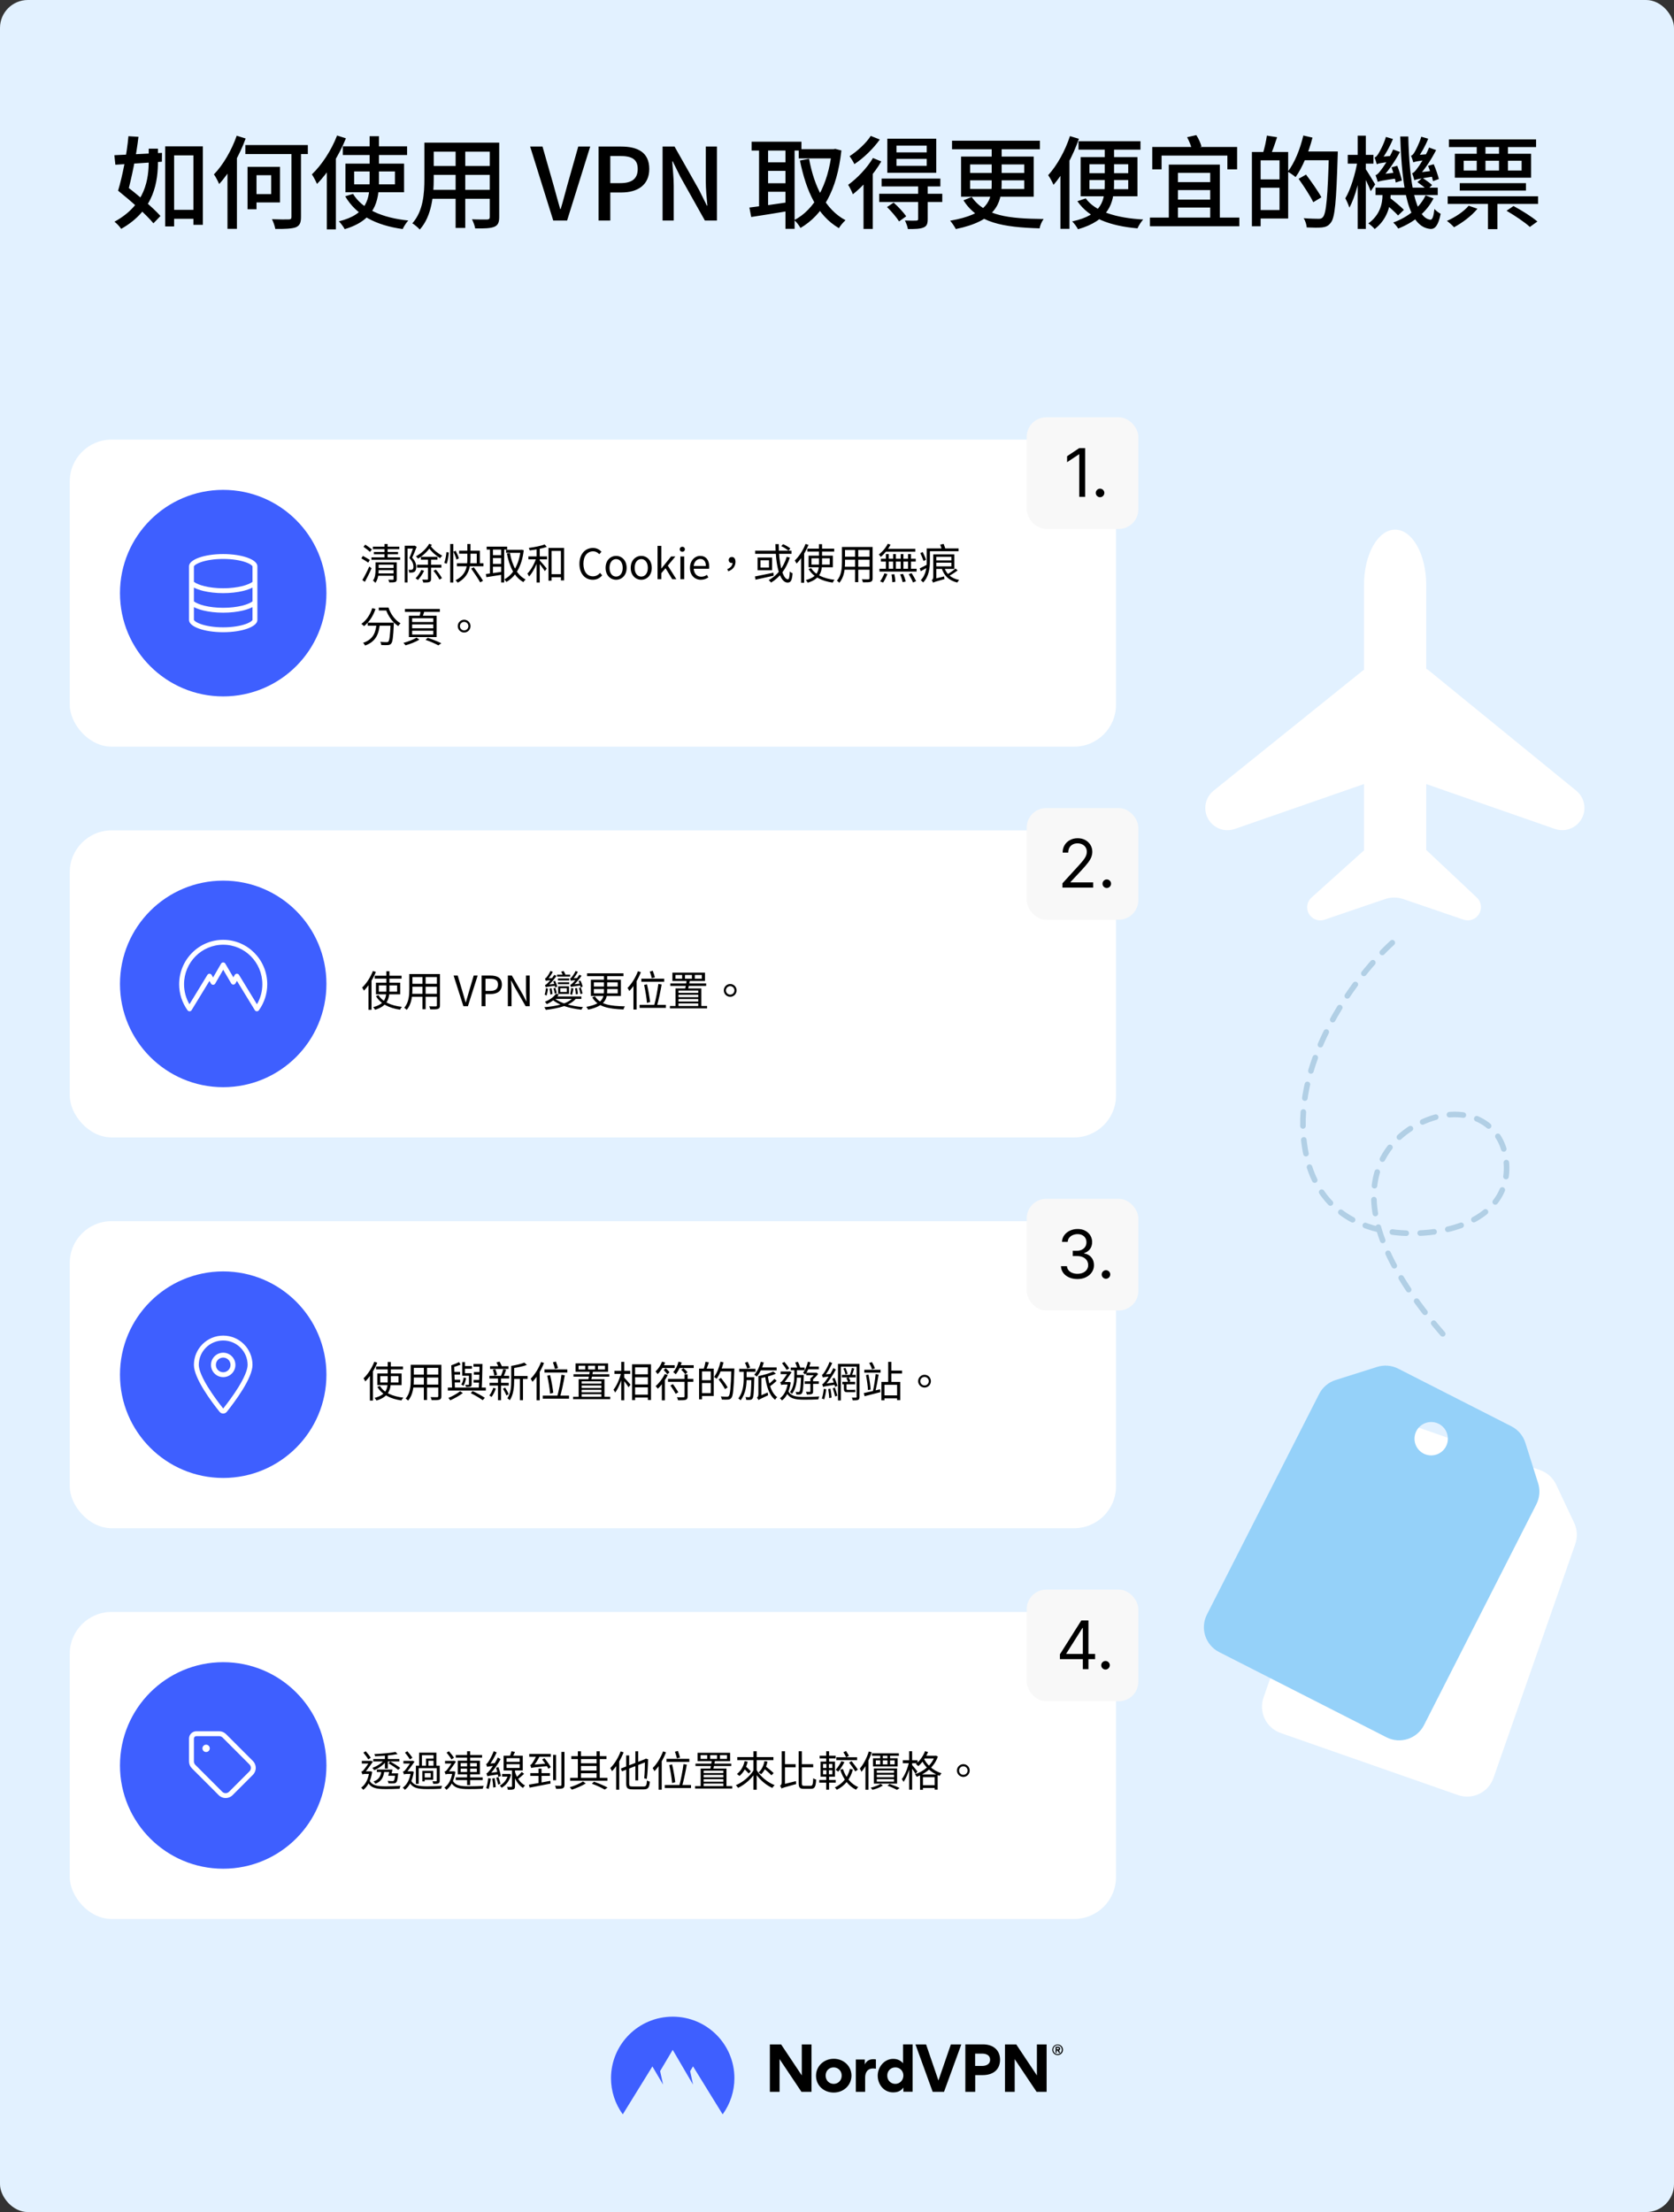 <svg fill="none" height="1585" viewBox="0 0 1200 1585" width="1200" xmlns="http://www.w3.org/2000/svg"><rect x="0" y="0" width="1200" height="1585" fill="#333333" stroke="none"/><rect fill="#e2f1ff" height="1585" rx="20" width="1200"/><path d="M121.869 150.368H142.173V156.776H121.869V150.368ZM118.413 104.864H145.413V161.096H138.645V111.344H124.821V162.248H118.413V104.864ZM84.645 136.616 89.181 132.224C97.749 138.848 109.485 148.496 115.029 154.76L109.989 160.016C104.733 153.608 93.357 143.6 84.645 136.616ZM84.645 136.616C87.669 126.752 90.981 110.192 92.061 97.592L99.261 98.024C97.749 111.272 94.221 128.192 91.269 138.776L84.645 136.616ZM106.605 106.52H113.229V115.232C113.229 129.416 111.069 150.368 86.877 163.976 85.869 162.464 83.637 160.016 82.053 158.864 104.661 146.552 106.605 127.76 106.605 115.232V106.52ZM81.981 111.2C90.621 110.84 103.725 110.192 116.109 109.544L116.037 115.88C104.157 116.744 91.629 117.464 82.701 118.04L81.981 111.2ZM175.883 103.928H220.667V110.408H175.883V103.928ZM208.931 106.304H215.771V155.48C215.771 159.8 214.763 161.744 211.955 162.896 209.075 163.904 204.251 164.12 197.339 164.048 197.051 162.104 195.971 159.08 194.963 157.064 200.291 157.28 205.475 157.28 206.987 157.208 208.499 157.208 208.931 156.776 208.931 155.408V106.304ZM177.467 119.552H183.875V149.936H177.467V119.552ZM180.347 119.552H200.723V145.04H180.347V139.064H194.387V125.528H180.347V119.552ZM169.691 97.232 176.099 99.248C171.707 111.344 164.579 123.8 157.091 131.864 156.443 130.28 154.571 126.536 153.347 124.952 159.899 118.256 166.019 107.744 169.691 97.232ZM163.067 116.672 169.763 109.904 169.835 109.976V163.976H163.067V116.672ZM245.737 104.864H291.817V111.056H245.737V104.864ZM253.873 122.864V132.08H283.105V122.864H253.873ZM247.609 117.248H289.657V137.768H247.609V117.248ZM253.081 138.92C259.705 149.792 273.961 156.128 292.681 158 291.241 159.512 289.513 162.248 288.649 164.12 269.353 161.456 255.241 154.04 247.465 140.648L253.081 138.92ZM264.961 97.592H271.657V129.92C271.657 144.176 268.705 157.784 247.105 164.192 246.313 162.68 244.369 160.016 242.929 158.576 263.449 153.608 264.961 141.872 264.961 129.848V97.592ZM241.633 97.088 247.969 99.104C243.073 111.272 235.297 123.728 227.233 131.792 226.585 130.208 224.713 126.536 223.561 124.952 230.617 118.256 237.529 107.744 241.633 97.088ZM234.289 116.456 240.697 109.976 240.769 110.048V164.336H234.289V116.456ZM308.104 102.2H353.608V108.68H308.104V102.2ZM308.104 118.904H353.608V125.312H308.104V118.904ZM307.816 136.04H353.824V142.448H307.816V136.04ZM304.216 102.2H310.912V128.264C310.912 139.424 309.616 154.904 300.904 164.48 299.824 163.184 297.088 160.88 295.576 160.016 303.496 151.16 304.216 138.344 304.216 128.192V102.2ZM351.088 102.2H357.856V155.48C357.856 159.512 356.92 161.456 354.256 162.536 351.592 163.616 347.344 163.76 340.648 163.688 340.36 161.888 339.28 158.936 338.344 157.136 343.024 157.352 347.848 157.28 349.216 157.28 350.584 157.208 351.088 156.776 351.088 155.48V102.2ZM326.608 104.72H333.52V163.328H326.608V104.72ZM396.593 158 380.033 105.008H388.889L396.737 132.44C398.465 138.56 399.761 143.672 401.561 149.792H401.921C403.793 143.672 405.017 138.56 406.745 132.44L414.521 105.008H423.089L406.529 158H396.593ZM429.061 158V105.008H445.189C456.997 105.008 465.421 109.04 465.421 121.064 465.421 132.656 456.997 137.912 445.477 137.912H437.485V158H429.061ZM437.485 131.216H444.685C453.109 131.216 457.141 127.976 457.141 121.064 457.141 114.008 452.821 111.776 444.325 111.776H437.485V131.216ZM474.971 158V105.008H483.539L501.179 136.184 506.723 147.344H507.083C506.579 141.944 505.931 135.464 505.931 129.776V105.008H513.923V158H505.283L487.787 126.824 482.243 115.664H481.883C482.243 121.208 482.963 127.256 482.963 133.088V158H474.971ZM572.559 106.88H598.263V113.504H572.559V106.88ZM538.791 101.552H574.503V107.888H538.791V101.552ZM547.719 116.312H565.791V122.432H547.719V116.312ZM547.719 131.288H565.791V137.408H547.719V131.288ZM596.319 106.88H597.543L598.767 106.664 603.159 107.816C599.991 136.688 589.695 153.968 573.855 163.328 572.847 161.6 570.903 159.008 569.391 157.712 583.647 150.296 593.583 133.016 596.319 108.392V106.88ZM579.975 113.792C583.647 133.664 591.711 150.224 606.111 157.784 604.599 159.08 602.439 161.672 601.359 163.472 585.951 154.472 577.959 137.264 573.423 115.016L579.975 113.792ZM544.119 104.072H550.599V150.944H544.119V104.072ZM563.055 104.072H569.607V163.976H563.055V104.072ZM537.207 148.712C544.335 147.848 555.135 146.408 565.503 144.824L565.863 151.088C556.215 152.744 545.991 154.328 538.503 155.48L537.207 148.712ZM642.629 113.864V118.832H664.301V113.864H642.629ZM642.629 104.36V109.184H664.301V104.36H642.629ZM636.077 99.392H671.141V123.8H636.077V99.392ZM631.973 127.976H674.093V133.592H631.973V127.976ZM630.245 138.848H675.461V144.752H630.245V138.848ZM658.181 132.872H665.021V156.992C665.021 160.376 664.373 162.104 661.925 163.04 659.549 164.048 656.021 164.12 650.837 164.12 650.549 162.248 649.541 159.728 648.677 158 652.277 158.144 655.805 158.144 656.813 158.072 657.893 158 658.181 157.712 658.181 156.848V132.872ZM635.861 148.352 640.613 145.184C643.853 148.064 647.741 152.24 649.613 154.976L644.501 158.648C642.773 155.84 639.029 151.448 635.861 148.352ZM625.781 113.216 631.757 115.664C626.717 124.376 618.725 133.448 611.381 139.208 610.877 137.768 609.077 134.024 607.997 132.44 614.477 127.76 621.461 120.488 625.781 113.216ZM624.197 97.376 630.677 99.968C626.141 106.376 619.085 113.288 612.461 117.608 611.741 116.024 610.085 113.288 609.005 111.92 614.621 108.32 621.101 102.344 624.197 97.376ZM619.013 127.4 625.349 121.064 625.637 121.208V164.048H619.013V127.4ZM682.459 100.832H745.459V106.952H682.459V100.832ZM710.899 103.424H718.027V131.864C718.027 146.048 713.275 158.36 685.195 164.12 684.403 162.608 682.531 159.728 681.091 158.144 708.235 153.464 710.899 143.528 710.899 131.792V103.424ZM695.419 129.2V135.392H734.227V129.2H695.419ZM695.419 117.824V123.944H734.227V117.824H695.419ZM688.939 112.208H740.995V140.936H688.939V112.208ZM696.571 141.152C706.147 154.76 722.707 156.632 748.123 156.92 746.899 158.504 745.603 161.384 745.243 163.616 719.251 162.824 700.891 159.872 690.667 143.528L696.571 141.152ZM773.122 101.192H817.546V107.24H773.122V101.192ZM778.306 142.16C785.146 151.592 800.122 156.2 819.49 157.28 817.978 158.864 816.25 161.744 815.386 163.616 795.514 161.888 780.61 156.272 772.33 144.176L778.306 142.16ZM780.97 128.984V135.536H808.762V128.984H780.97ZM780.97 117.68V124.088H808.762V117.68H780.97ZM774.634 112.568H815.386V140.648H774.634V112.568ZM791.914 102.992H798.61V132.152C798.61 145.472 794.794 157.928 772.762 164.264 771.97 162.68 770.026 160.016 768.586 158.648 790.33 153.968 791.914 143.168 791.914 132.08V102.992ZM767.002 97.52 773.41 99.464C769.162 111.632 762.466 124.232 755.194 132.44 754.546 130.784 752.602 127.184 751.378 125.528 757.642 118.688 763.546 108.104 767.002 97.52ZM760.162 116.672 766.57 110.192 766.642 110.264V163.976H760.162V116.672ZM837.864 117.968H874.44V159.008H867.528V123.872H844.416V159.008H837.864V117.968ZM824.328 155.912H888.408V162.104H824.328V155.912ZM840.456 130.496H872.064V136.184H840.456V130.496ZM840.456 143.024H872.064V148.712H840.456V143.024ZM825.984 105.296H886.824V121.352H879.84V111.488H832.68V121.352H825.984V105.296ZM850.968 98.312 857.592 96.8C859.176 99.32 860.76 102.704 861.264 105.008L854.352 106.808C853.848 104.576 852.408 100.976 850.968 98.312ZM901.455 108.896H923.415V156.56H901.455V150.512H917.223V114.872H901.455V108.896ZM897.423 108.896H903.687V162.104H897.423V108.896ZM901.095 128.552H920.319V134.528H901.095V128.552ZM908.151 97.16 915.495 98.312C913.983 102.992 912.183 108.032 910.743 111.344L905.271 110.048C906.423 106.448 907.647 100.976 908.151 97.16ZM933.351 108.536H955.023V114.8H933.351V108.536ZM952.647 108.536H958.983C958.983 108.536 958.983 110.912 958.911 111.776 957.903 144.536 956.967 155.84 954.015 159.512 952.287 161.888 950.487 162.608 947.751 162.968 945.159 163.256 940.839 163.112 936.735 162.968 936.591 161.024 935.727 158.144 934.503 156.344 939.183 156.704 943.503 156.776 945.231 156.776 946.671 156.776 947.535 156.56 948.327 155.552 950.703 153.032 951.783 140.864 952.647 109.904V108.536ZM934.287 97.088 940.839 98.6C938.103 109.328 933.639 120.056 928.743 126.896 927.519 125.816 924.711 123.872 923.127 123.008 928.023 116.744 931.983 106.88 934.287 97.088ZM930.903 128.12 936.231 125.096C940.047 130.136 944.943 137.12 947.247 141.368L941.415 144.896C939.327 140.504 934.647 133.376 930.903 128.12ZM966.125 110.984H984.557V117.248H966.125V110.984ZM973.253 97.232H979.085V164.048H973.253V97.232ZM973.181 115.016 976.493 116.528C974.981 127.688 971.381 141.584 967.277 148.784 966.701 146.84 965.333 143.816 964.397 142.088 968.141 135.968 971.669 124.376 973.181 115.016ZM978.725 120.776C980.021 122.504 984.701 130.28 985.781 132.152L982.613 136.976C981.389 133.52 977.717 126.104 976.205 123.296L978.725 120.776ZM986.069 134.456H1030.64V139.784H986.069V134.456ZM992.261 145.328 996.293 141.728C999.605 144.32 1004.14 147.992 1006.37 150.368L1002.2 154.4C1000.04 152.024 995.645 148.064 992.261 145.328ZM1016.09 130.496 1019.62 127.4C1021.92 128.912 1025.02 131.072 1026.6 132.584L1023.08 136.04C1021.49 134.456 1018.47 132.152 1016.09 130.496ZM1021.92 140 1027.61 142.16C1022.72 151.952 1013.5 159.368 1002.34 163.76 1001.62 162.608 999.965 160.52 998.741 159.44 1009.47 155.552 1017.82 148.64 1021.92 140ZM1003.78 97.808H1009.54C1010.26 131.576 1014.8 156.344 1025.38 157.424 1026.82 157.568 1027.68 154.904 1028.26 149.72 1029.34 151.016 1031.57 152.6 1032.72 153.176 1031.07 161.672 1028.55 164.192 1025.52 164.048 1009.4 162.824 1005 135.824 1003.78 97.808ZM997.517 119.912 1001.62 118.76C1002.99 122.216 1004.36 126.68 1004.93 129.344L1000.54 130.784C1000.04 127.976 998.813 123.368 997.517 119.912ZM986.933 117.68C986.645 116.6 985.925 114.152 985.349 112.856 986.213 112.64 987.077 111.704 988.013 110.264 988.877 108.896 991.973 103.424 993.485 98.096L998.525 99.608C996.221 105.296 992.837 111.2 989.885 114.872V115.016C989.885 115.016 986.933 116.6 986.933 117.68ZM986.933 117.68 986.861 113.936 989.237 112.424 999.101 111.56C998.381 112.856 997.661 114.8 997.373 115.808 989.597 116.744 987.869 117.176 986.933 117.68ZM987.653 130.352C987.365 129.344 986.573 126.752 986.069 125.528 987.149 125.24 988.373 124.016 989.669 122.216 991.109 120.488 995.861 113.72 998.669 107.096L1003.56 108.896C999.749 115.952 994.853 123.008 990.389 127.616V127.688C990.389 127.688 987.653 129.344 987.653 130.352ZM987.653 130.352 987.437 126.464 989.669 124.952 1000.9 123.584C1001.04 124.88 1001.55 126.752 1001.91 127.76 990.605 129.344 988.661 129.776 987.653 130.352ZM1023.72 118.832 1027.76 117.68C1029.27 121.064 1030.78 125.6 1031.43 128.264L1027.25 129.776C1026.68 126.968 1025.09 122.288 1023.72 118.832ZM1013.14 116.384C1012.85 115.304 1012.06 112.856 1011.48 111.56 1012.35 111.416 1013.14 110.48 1013.93 109.184 1014.72 107.888 1017.46 102.776 1018.83 97.952L1023.8 99.392C1021.71 104.72 1018.61 110.12 1015.95 113.576V113.72C1015.95 113.72 1013.14 115.304 1013.14 116.384ZM1013.14 116.384 1013.07 112.64 1015.37 111.128 1024.88 110.336C1024.23 111.632 1023.51 113.576 1023.22 114.584 1015.66 115.448 1014 115.88 1013.14 116.384ZM1013.86 129.128C1013.64 128.048 1012.85 125.528 1012.28 124.16 1013.36 123.872 1014.51 122.648 1015.8 120.848 1017.24 119.12 1021.78 112.28 1024.44 105.728L1029.48 107.528C1025.88 114.584 1021.13 121.64 1016.74 126.32V126.392C1016.74 126.392 1013.86 128.12 1013.86 129.128ZM1013.86 129.128 1013.72 125.24 1015.95 123.728 1027.04 122.36C1027.25 123.656 1027.76 125.384 1028.12 126.392 1016.81 128.12 1015.01 128.552 1013.86 129.128ZM991.037 136.4H996.869V139.784C996.869 147.2 994.493 157.208 985.421 164.12 984.557 162.968 982.181 160.88 980.885 160.088 989.381 153.968 991.037 145.688 991.037 139.64V136.4ZM1079.97 151.016 1084.94 147.632C1090.7 150.656 1098.12 155.336 1102.08 158.72L1096.68 162.608C1093.22 159.368 1085.8 154.4 1079.97 151.016ZM1046.42 131.216H1093.87V136.544H1046.42V131.216ZM1037.78 140.648H1102.58V146.12H1037.78V140.648ZM1038.64 99.896H1101.14V105.368H1038.64V99.896ZM1052.83 147.416 1059.09 149.576C1054.84 154.76 1048.15 159.728 1042.32 162.824 1041.24 161.6 1038.72 159.296 1037.2 158.288 1043.11 155.696 1049.23 151.664 1052.83 147.416ZM1049.23 115.16V122.216H1090.77V115.16H1049.23ZM1042.89 110.192H1097.54V127.328H1042.89V110.192ZM1058.59 101.984H1064.85V125.096H1058.59V101.984ZM1074.57 101.984H1080.98V125.096H1074.57V101.984ZM1066.65 142.088H1073.42V164.192H1066.65V142.088Z" fill="#000000"/><rect fill="#ffffff" height="220" rx="30" width="750" x="50" y="595"/><circle cx="160" cy="705" fill="#3e5fff" r="74"/><rect fill="#f8f8f8" height="80" rx="14" width="80" x="736" y="579"/><path d="M761.614 636V632.932L773.136 620.318C774.489 618.841 775.602 617.557 776.477 616.466 777.352 615.364 778 614.33 778.42 613.364 778.852 612.386 779.068 611.364 779.068 610.295 779.068 609.068 778.773 608.006 778.182 607.108 777.602 606.21 776.807 605.517 775.795 605.028 774.784 604.54 773.648 604.295 772.386 604.295 771.045 604.295 769.875 604.574 768.875 605.131 767.886 605.676 767.119 606.443 766.574 607.432 766.04 608.42 765.773 609.58 765.773 610.909H761.75C761.75 608.864 762.222 607.068 763.165 605.523 764.108 603.977 765.392 602.773 767.017 601.909 768.653 601.045 770.489 600.614 772.523 600.614 774.568 600.614 776.381 601.045 777.96 601.909 779.54 602.773 780.778 603.937 781.676 605.403 782.574 606.869 783.023 608.5 783.023 610.295 783.023 611.58 782.79 612.835 782.324 614.062 781.869 615.278 781.074 616.636 779.938 618.136 778.812 619.625 777.25 621.443 775.25 623.591L767.409 631.977V632.25H783.636V636H761.614ZM793.388 636.273C792.547 636.273 791.826 635.972 791.223 635.369 790.621 634.767 790.32 634.045 790.32 633.205 790.32 632.364 790.621 631.642 791.223 631.04 791.826 630.437 792.547 630.136 793.388 630.136 794.229 630.136 794.951 630.437 795.553 631.04 796.155 631.642 796.456 632.364 796.456 633.205 796.456 633.761 796.314 634.273 796.03 634.739 795.757 635.205 795.388 635.58 794.922 635.864 794.468 636.136 793.956 636.273 793.388 636.273Z" fill="#000000"/><path clip-rule="evenodd" d="M160.003 676.921C144.517 676.921 131.94 689.581 131.94 705.229L131.94 705.232C131.93 710.293 133.276 715.248 135.814 719.589L148.678 698.529C149 698.001 149.576 697.682 150.194 697.689 150.812 697.696 151.381 698.028 151.691 698.563L152.751 700.389 158.486 690.477C158.798 689.936 159.374 689.603 159.998 689.601 160.623 689.599 161.201 689.93 161.516 690.468L167.275 700.293 168.314 698.535C168.628 698.005 169.196 697.679 169.811 697.674 170.427 697.67 171 697.989 171.32 698.514L184.193 719.589C186.731 715.248 188.077 710.293 188.067 705.232L188.067 705.229C188.067 689.581 175.49 676.921 160.003 676.921ZM128.432 705.227C128.433 687.671 142.554 673.413 160.003 673.413 177.453 673.413 191.574 687.671 191.574 705.228 191.587 711.929 189.485 718.463 185.568 723.9 185.225 724.376 184.665 724.649 184.078 724.627 183.491 724.605 182.955 724.29 182.649 723.789L169.848 702.832 168.777 704.642C168.461 705.177 167.886 705.504 167.264 705.503 166.643 705.502 166.069 705.172 165.755 704.636L160.013 694.84 154.271 704.765C153.958 705.307 153.38 705.64 152.755 705.641 152.129 705.641 151.551 705.308 151.237 704.767L150.136 702.87 137.358 723.789C137.052 724.29 136.515 724.605 135.928 724.627 135.341 724.649 134.782 724.376 134.439 723.9 130.522 718.463 128.42 711.928 128.432 705.227Z" fill="#ffffff" fill-rule="evenodd"/><path d="M268.6 699.13H287.86V701.23H268.6V699.13ZM271.57 706.06V710.56H284.68V706.06H271.57ZM269.5 704.14H286.87V712.48H269.5V704.14ZM271.36 713.08C274.18 717.79 280.33 720.58 288.13 721.45 287.65 721.93 287.08 722.83 286.78 723.46 278.83 722.32 272.68 719.2 269.5 713.71L271.36 713.08ZM276.94 695.92H279.16V709.21C279.16 715 278.17 720.76 268.87 723.52 268.6 723.01 267.97 722.11 267.52 721.63 276.43 719.38 276.94 714.25 276.94 709.18V695.92ZM267.31 695.74 269.44 696.4C267.4 701.47 264.19 706.51 260.86 709.84 260.65 709.33 260.02 708.16 259.6 707.62 262.63 704.77 265.57 700.3 267.31 695.74ZM264.16 703.6 266.29 701.47 266.32 701.5V723.55H264.16V703.6ZM294.67 697.93H314.08V700.09H294.67V697.93ZM294.67 704.92H314.05V707.05H294.67V704.92ZM294.52 712.09H314.11V714.22H294.52V712.09ZM293.41 697.93H295.63V708.82C295.63 713.38 295.09 719.59 291.52 723.58 291.16 723.13 290.26 722.38 289.78 722.08 293.08 718.36 293.41 713.02 293.41 708.79V697.93ZM313.18 697.93H315.4V720.34C315.4 721.81 315.04 722.5 314.05 722.89 313.03 723.25 311.29 723.28 308.44 723.25 308.35 722.65 307.99 721.66 307.66 721.06 309.79 721.15 311.83 721.12 312.4 721.12 312.97 721.09 313.18 720.91 313.18 720.34V697.93ZM302.83 698.74H305.11V723.13H302.83V698.74ZM332.189 721 325.169 699.01H328.109L331.649 710.92C332.429 713.53 332.969 715.6 333.779 718.21H333.929C334.739 715.6 335.279 713.53 336.059 710.92L339.569 699.01H342.419L335.399 721H332.189ZM345.245 721V699.01H351.515C356.435 699.01 359.765 700.66 359.765 705.49 359.765 710.11 356.465 712.27 351.635 712.27H348.035V721H345.245ZM348.035 710.02H351.305C355.145 710.02 357.005 708.61 357.005 705.49 357.005 702.28 355.055 701.29 351.155 701.29H348.035V710.02ZM364.049 721V699.01H366.899L374.909 712.87 377.279 717.43H377.429C377.249 715.21 377.039 712.72 377.039 710.44V699.01H379.709V721H376.829L368.849 707.14 366.479 702.61H366.329C366.479 704.83 366.689 707.14 366.689 709.48V721H364.049ZM399.968 701.11H408.038V702.49H399.968V701.11ZM399.968 703.84H408.038V705.22H399.968V703.84ZM399.338 698.35H408.698V699.76H399.338V698.35ZM401.618 708.1V710.77H406.328V708.1H401.618ZM400.118 706.75H407.888V712.15H400.118V706.75ZM396.578 703.15 397.928 702.79C398.588 704.17 399.248 705.97 399.458 707.05L398.018 707.5C397.808 706.39 397.208 704.53 396.578 703.15ZM391.208 702.79C391.118 702.43 390.848 701.59 390.638 701.14 391.058 701.08 391.418 700.75 391.838 700.24 392.288 699.73 393.758 697.69 394.598 695.74L396.278 696.34C395.198 698.44 393.788 700.48 392.498 701.83V701.86C392.498 701.86 391.208 702.37 391.208 702.79ZM391.208 702.79V701.56L392.108 701.05 396.338 700.84C396.248 701.26 396.188 701.89 396.158 702.22 392.348 702.52 391.598 702.61 391.208 702.79ZM391.208 707.44C391.118 707.08 390.848 706.24 390.668 705.79 391.178 705.73 391.778 705.22 392.468 704.56 393.218 703.87 395.678 701.17 397.328 698.53L398.948 699.28C396.968 702.04 394.718 704.71 392.528 706.48V706.54C392.528 706.54 391.208 707.02 391.208 707.44ZM391.208 707.44 391.178 706.21 392.048 705.64 398.558 704.86C398.468 705.28 398.438 705.88 398.468 706.21 392.498 707.02 391.658 707.2 391.208 707.44ZM393.938 708.34 395.348 708.07C395.678 709.39 395.948 711.16 396.008 712.27L394.508 712.6C394.478 711.43 394.208 709.69 393.938 708.34ZM391.328 708.07 392.858 708.37C392.618 710.11 392.228 712.09 391.748 713.41 391.448 713.2 390.818 712.81 390.428 712.6 390.938 711.34 391.178 709.66 391.328 708.07ZM396.758 708.16 398.078 707.8C398.498 709 398.948 710.56 399.098 711.52L397.688 711.97C397.538 710.95 397.118 709.36 396.758 708.16ZM402.278 696.28 403.988 695.71C404.588 696.61 405.218 697.87 405.398 698.71L403.628 699.4C403.418 698.53 402.878 697.24 402.278 696.28ZM414.728 702.94 416.108 702.61C416.798 703.99 417.458 705.88 417.638 707.02L416.168 707.47C415.988 706.3 415.388 704.38 414.728 702.94ZM409.178 702.73C409.088 702.37 408.818 701.53 408.638 701.08 409.028 701.02 409.418 700.69 409.838 700.18 410.258 699.67 411.728 697.69 412.598 695.74L414.248 696.34C413.168 698.41 411.758 700.42 410.498 701.74V701.77C410.498 701.77 409.178 702.31 409.178 702.73ZM409.178 702.73V701.5L410.078 701.02 414.308 700.78C414.218 701.2 414.158 701.83 414.158 702.16 410.348 702.46 409.568 702.55 409.178 702.73ZM409.268 707.26C409.178 706.9 408.938 706.09 408.758 705.64 409.268 705.58 409.838 705.1 410.528 704.41 411.278 703.72 413.678 701.08 415.298 698.44L416.888 699.19C414.968 701.89 412.778 704.53 410.678 706.33V706.36C410.678 706.36 409.268 706.87 409.268 707.26ZM409.268 707.26 409.238 706.03 410.138 705.46 416.528 704.71C416.468 705.13 416.438 705.73 416.468 706.03 410.588 706.87 409.748 707.02 409.268 707.26ZM412.208 708.19 413.618 707.95C413.948 709.3 414.188 711.07 414.248 712.18L412.748 712.48C412.748 711.31 412.538 709.57 412.208 708.19ZM409.508 707.95 411.068 708.31C410.828 709.87 410.438 711.76 410.018 712.99 409.718 712.75 409.058 712.39 408.668 712.21 409.088 710.95 409.328 709.39 409.508 707.95ZM414.998 707.89 416.348 707.56C416.858 708.91 417.338 710.74 417.548 711.88L416.138 712.3C415.928 711.1 415.448 709.27 414.998 707.89ZM397.298 713.98H416.738V715.75H397.298V713.98ZM411.098 714.49 413.168 715.18C408.998 720.58 400.088 722.56 391.268 723.61 391.058 723.1 390.548 722.17 390.188 721.69 398.948 721 407.558 719.11 411.098 714.49ZM398.558 712 400.538 712.6C398.648 715.57 395.258 718 391.958 719.5 391.688 719.05 391.028 718.18 390.638 717.76 393.788 716.56 396.938 714.49 398.558 712ZM397.628 715.33C401.588 718.84 409.808 720.97 417.938 721.63 417.518 722.11 417.008 722.92 416.768 723.46 408.608 722.62 400.388 720.28 395.918 716.17L397.628 715.33ZM420.818 697.42H446.948V699.46H420.818V697.42ZM432.908 698.29H435.248V709.93C435.248 715.72 433.658 720.88 421.628 723.43 421.388 722.95 420.758 721.99 420.278 721.45 431.978 719.29 432.908 714.88 432.908 709.9V698.29ZM425.708 708.67V711.73H442.808V708.67H425.708ZM425.708 703.87V706.87H442.808V703.87H425.708ZM423.578 701.98H445.088V713.62H423.578V701.98ZM426.458 713.86C430.268 719.8 437.108 720.82 447.938 721.09 447.548 721.63 447.098 722.59 446.978 723.31 435.938 722.86 428.558 721.45 424.538 714.64L426.458 713.86ZM459.758 701.26H476.108V703.45H459.758V701.26ZM461.738 705.73 463.778 705.28C464.768 709.48 465.698 714.91 466.028 717.97L463.778 718.6C463.538 715.45 462.668 709.93 461.738 705.73ZM471.938 705.04 474.308 705.43C473.438 710.41 472.088 716.83 470.918 720.85L468.938 720.37C470.078 716.35 471.338 709.69 471.938 705.04ZM458.498 720.01H477.338V722.17H458.498V720.01ZM465.788 696.16 467.918 695.59C468.488 697.09 469.148 699.01 469.448 700.3L467.228 700.93C466.988 699.67 466.358 697.66 465.788 696.16ZM457.298 695.92 459.398 696.58C457.448 701.68 454.388 706.75 451.118 710.11 450.908 709.6 450.248 708.4 449.828 707.89 452.798 704.98 455.588 700.48 457.298 695.92ZM454.088 703.66 456.338 701.41V701.44 723.37H454.088V703.66ZM498.068 698.59V701.29H503.108V698.59H498.068ZM491.048 698.59V701.29H495.998V698.59H491.048ZM484.178 698.59V701.29H488.978V698.59H484.178ZM482.018 696.94H505.358V702.91H482.018V696.94ZM480.548 704.68H506.198V706.42H480.548V704.68ZM492.218 702.37 494.528 702.49C494.168 704.62 493.658 707.17 493.208 708.85H491.078C491.498 707.11 491.978 704.44 492.218 702.37ZM480.248 720.82H506.888V722.53H480.248V720.82ZM485.318 711.43H501.668V712.78H485.318V711.43ZM485.438 714.49H501.608V715.84H485.438V714.49ZM485.528 717.64H501.728V718.99H485.528V717.64ZM484.238 708.22H502.748V721.75H500.528V709.75H486.368V721.75H484.238V708.22ZM523.448 705.07C525.968 705.07 528.008 707.11 528.008 709.63 528.008 712.18 525.968 714.22 523.448 714.22 520.928 714.22 518.858 712.18 518.858 709.63 518.858 707.11 520.928 705.07 523.448 705.07ZM523.448 712.69C525.128 712.69 526.478 711.34 526.478 709.63 526.478 707.98 525.128 706.6 523.448 706.6 521.768 706.6 520.388 707.98 520.388 709.63 520.388 711.34 521.768 712.69 523.448 712.69Z" fill="#000000"/><rect fill="#ffffff" height="220" rx="30" width="750" x="50" y="315"/><circle cx="160" cy="425" fill="#3e5fff" r="74"/><rect fill="#f8f8f8" height="80" rx="14" width="80" x="736" y="299"/><path d="M777.886 321.091V356H773.659V325.523H773.455L764.932 331.182V326.886L773.659 321.091H777.886ZM788.576 356.273C787.735 356.273 787.013 355.972 786.411 355.369 785.809 354.767 785.507 354.045 785.507 353.205 785.507 352.364 785.809 351.642 786.411 351.04 787.013 350.437 787.735 350.136 788.576 350.136 789.417 350.136 790.138 350.437 790.74 351.04 791.343 351.642 791.644 352.364 791.644 353.205 791.644 353.761 791.502 354.273 791.218 354.739 790.945 355.205 790.576 355.58 790.11 355.864 789.655 356.136 789.144 356.273 788.576 356.273Z" fill="#000000"/><path d="M160 453C146.47 453 135.5 449.084 135.5 444.25V405.75C135.5 400.918 146.47 397 160 397 173.53 397 184.5 400.918 184.5 405.75V444.25C184.5 449.084 173.53 453 160 453ZM181 405.799C180.967 405.716 180.825 405.451 180.322 405.018 179.513 404.34 178.145 403.572 176.144 402.859 172.184 401.443 166.475 400.5 160 400.5 153.525 400.5 147.816 401.443 143.853 402.859 141.855 403.572 140.486 404.34 139.684 405.018 139.17 405.451 139.032 405.716 139 405.799V416.917C140.583 418.077 143.145 419.181 146.536 420.013 150.32 420.942 154.87 421.5 160 421.5 165.031 421.5 169.68 420.942 173.464 420.013 176.855 419.181 179.414 418.077 181 416.917V405.799ZM181 421.008C179.119 421.981 176.833 422.791 174.306 423.414 170.205 424.42 165.272 425 160 425 154.728 425 149.795 424.42 145.696 423.414 143.168 422.791 140.879 421.981 139 421.008V430.917C140.583 432.077 143.145 433.181 146.536 434.013 150.32 434.942 154.87 435.5 160 435.5 165.031 435.5 169.68 434.942 173.464 434.013 176.855 433.181 179.414 432.077 181 430.917V421.008ZM139.684 444.983C140.486 445.661 141.855 446.427 143.853 447.138 147.816 448.559 153.525 449.5 160 449.5 166.475 449.5 172.184 448.559 176.144 447.138 178.145 446.427 179.513 445.661 180.322 444.983 180.825 444.545 180.967 444.283 181 444.206V435.008C179.119 435.981 176.833 436.791 174.306 437.414 170.205 438.42 165.272 439 160 439 154.728 439 149.795 438.42 145.696 437.414 143.168 436.791 140.879 435.981 139 435.008V444.206C139.032 444.283 139.17 444.545 139.684 444.983ZM181 444.184C181.011 444.174 181.011 444.174 181.011 444.174L181 444.184ZM138.996 444.184C138.993 444.174 138.992 444.174 138.991 444.174L138.996 444.184ZM138.996 405.811C138.992 405.821 138.991 405.827 138.991 405.827L138.996 405.811ZM181.011 405.827C181.011 405.827 181.011 405.821 181 405.811L181.011 405.827Z" fill="#ffffff"/><path d="M267.27 391.72H286.23V393.46H267.27V391.72ZM268.02 395.5H285.33V397.15H268.02V395.5ZM266.28 399.37H286.83V401.08H266.28V399.37ZM270.66 406.96H282.93V408.55H270.66V406.96ZM282.12 402.94H284.4V414.94C284.4 416.11 284.16 416.68 283.32 417.01 282.45 417.31 281.1 417.31 279.06 417.31 278.94 416.77 278.64 415.93 278.34 415.39 279.78 415.42 281.19 415.42 281.58 415.42 282 415.39 282.12 415.27 282.12 414.91V402.94ZM275.64 389.8H277.86V400.72H275.64V389.8ZM270.69 410.89H282.93V412.54H270.69V410.89ZM269.19 402.94H271.44V408.43C271.44 411.25 271.05 415.06 269.07 417.61 268.74 417.13 267.84 416.29 267.36 416.02 269.01 413.77 269.19 410.77 269.19 408.4V402.94ZM270.42 402.94H282.87V404.62H270.42V402.94ZM260.55 391.78 261.87 390.25C263.43 391.3 265.56 392.77 266.61 393.67L265.26 395.44C264.21 394.48 262.11 392.89 260.55 391.78ZM259.02 400.06 260.16 398.35C261.75 399.19 263.97 400.45 265.11 401.2L263.97 403.15C262.86 402.31 260.64 400.96 259.02 400.06ZM259.74 415.63C261.18 413.29 263.22 409.33 264.72 405.91L266.34 407.17C264.99 410.35 263.1 414.16 261.57 416.92L259.74 415.63ZM290.13 391.03H297.12V393.07H292.14V417.34H290.13V391.03ZM296.52 391.03H296.88L297.21 390.94 298.68 391.81C297.75 394.3 296.55 397.24 295.47 399.61 297.81 402.1 298.35 404.26 298.38 406.15 298.38 407.8 298.02 409.03 297.15 409.66 296.7 409.99 296.16 410.14 295.5 410.23 294.9 410.29 294.06 410.29 293.34 410.26 293.34 409.72 293.16 408.85 292.8 408.28 293.52 408.34 294.18 408.34 294.69 408.31 295.08 408.31 295.44 408.22 295.68 408.01 296.19 407.68 296.37 406.87 296.37 405.94 296.34 404.29 295.77 402.25 293.46 399.85 294.63 397.15 295.8 393.67 296.52 391.63V391.03ZM301.74 399.01H313.59V401.02H301.74V399.01ZM298.95 404.68H316.41V406.75H298.95V404.68ZM302.01 408.4 304.02 408.97C302.88 411.37 301.14 413.92 299.61 415.6 299.25 415.27 298.38 414.64 297.9 414.37 299.46 412.81 301.02 410.53 302.01 408.4ZM310.71 409 312.42 408.13C314.1 410.02 315.96 412.6 316.8 414.28L315.03 415.33C314.19 413.59 312.33 410.92 310.71 409ZM306.81 399.49H309V414.79C309 416.05 308.7 416.65 307.83 417.01 306.99 417.37 305.61 417.4 303.45 417.4 303.33 416.8 303 415.9 302.67 415.3 304.35 415.36 305.79 415.36 306.24 415.36 306.69 415.33 306.81 415.18 306.81 414.79V399.49ZM307.65 389.62 309.57 390.37C307.29 394.36 303.54 398.02 299.64 400.27 299.28 399.73 298.68 399.04 298.14 398.62 301.89 396.67 305.64 393.22 307.65 389.62ZM308.64 391.21C311.28 394.57 314.19 396.61 317.04 398.2 316.5 398.62 315.84 399.37 315.51 399.97 312.57 398.11 309.72 395.8 306.87 391.96L308.64 391.21ZM322.74 389.8H324.96V417.37H322.74V389.8ZM320.04 395.59 321.75 395.86C321.6 398.29 321.03 401.74 320.25 403.93L318.48 403.33C319.26 401.32 319.83 398.02 320.04 395.59ZM325.02 395.32 326.64 394.63C327.57 396.4 328.56 398.71 328.95 400.09L327.24 400.96C326.91 399.52 325.92 397.12 325.02 395.32ZM329.13 394.6H343.98V404.8H341.76V396.73H329.13V394.6ZM327.54 403.6H346.56V405.76H327.54V403.6ZM335.01 389.8H337.26V399.82C337.26 405.7 336.51 412.93 328.11 417.52 327.81 417.04 327.06 416.23 326.55 415.78 334.71 411.7 335.01 405.07 335.01 399.82V389.8ZM337.77 407.41 339.66 406.51C341.91 409.54 344.79 413.68 346.26 416.14L344.22 417.28C342.87 414.82 340.02 410.56 337.77 407.41ZM362.79 393.94H373.86V396.13H362.79V393.94ZM348.87 391.69H363.54V393.79H348.87V391.69ZM352.38 397.78H360.18V399.85H352.38V397.78ZM352.38 404.02H360.18V406.06H352.38V404.02ZM373.2 393.94H373.59L374.01 393.88 375.45 394.27C374.01 406.21 369.42 413.26 363 416.98 362.64 416.41 362.01 415.57 361.5 415.15 367.44 412.06 371.91 405.01 373.2 394.48V393.94ZM365.52 396.25C367.11 404.92 370.59 412.03 376.77 415.21 376.26 415.66 375.54 416.5 375.18 417.1 368.67 413.41 365.22 406.09 363.36 396.67L365.52 396.25ZM351.21 392.5H353.37V411.97H351.21V392.5ZM359.25 392.5H361.41V417.34H359.25V392.5ZM348.27 411.31C351.21 410.95 355.74 410.32 360.12 409.66L360.24 411.73C356.13 412.39 351.81 413.08 348.69 413.56L348.27 411.31ZM394.02 411.43H403.32V413.59H394.02V411.43ZM393.18 392.62H404.37V415.87H402.09V394.75H395.37V416.08H393.18V392.62ZM384.66 392.35H386.91V417.37H384.66V392.35ZM378.78 398.68H392.16V400.78H378.78V398.68ZM384.54 399.43 386.13 400C384.72 404.65 381.96 410.2 379.26 413.08 379.02 412.45 378.45 411.55 378.06 411.01 380.58 408.43 383.34 403.57 384.54 399.43ZM390.42 390.1 391.95 391.84C388.74 393.04 383.82 393.91 379.71 394.39 379.59 393.88 379.32 393.13 379.05 392.62 383.04 392.08 387.81 391.18 390.42 390.1ZM386.73 401.38C387.69 402.34 391.17 406.42 391.95 407.41L390.57 409.24C389.61 407.65 386.7 403.81 385.59 402.49L386.73 401.38ZM424.939 415.42C419.449 415.42 415.369 411.16 415.369 404.02 415.369 396.94 419.539 392.62 425.119 392.62 427.789 392.62 429.859 393.91 431.149 395.32L429.619 397.12C428.479 395.89 427.009 395.05 425.149 395.05 420.979 395.05 418.219 398.47 418.219 403.96 418.219 409.51 420.859 412.96 425.059 412.96 427.129 412.96 428.749 412.06 430.159 410.5L431.659 412.24C429.919 414.28 427.789 415.42 424.939 415.42ZM441.67 415.42C437.65 415.42 434.11 412.27 434.11 406.9 434.11 401.44 437.65 398.32 441.67 398.32 445.66 398.32 449.2 401.44 449.2 406.9 449.2 412.27 445.66 415.42 441.67 415.42ZM441.67 413.14C444.49 413.14 446.38 410.62 446.38 406.9 446.38 403.12 444.49 400.6 441.67 400.6 438.82 400.6 436.93 403.12 436.93 406.9 436.93 410.62 438.82 413.14 441.67 413.14ZM459.683 415.42C455.663 415.42 452.123 412.27 452.123 406.9 452.123 401.44 455.663 398.32 459.683 398.32 463.673 398.32 467.213 401.44 467.213 406.9 467.213 412.27 463.673 415.42 459.683 415.42ZM459.683 413.14C462.503 413.14 464.393 410.62 464.393 406.9 464.393 403.12 462.503 400.6 459.683 400.6 456.833 400.6 454.943 403.12 454.943 406.9 454.943 410.62 456.833 413.14 459.683 413.14ZM471.367 415V391.15H474.067V407.32H474.157L481.087 398.71H484.147L478.717 405.28 484.837 415H481.867L477.097 407.14 474.067 410.71V415H471.367ZM487.739 415V398.71H490.469V415H487.739ZM489.119 395.35C488.039 395.35 487.289 394.66 487.289 393.52 487.289 392.47 488.039 391.78 489.119 391.78 490.169 391.78 490.949 392.47 490.949 393.52 490.949 394.66 490.169 395.35 489.119 395.35ZM502.391 415.42C498.041 415.42 494.591 412.24 494.591 406.9 494.591 401.59 498.161 398.32 501.911 398.32 506.051 398.32 508.391 401.29 508.391 405.97 508.391 406.54 508.361 407.11 508.271 407.53H497.291C497.501 410.98 499.601 413.23 502.721 413.23 504.281 413.23 505.571 412.72 506.771 411.91L507.761 413.74C506.321 414.67 504.611 415.42 502.391 415.42ZM497.261 405.55H505.991C505.991 402.28 504.521 400.51 501.941 400.51 499.661 400.51 497.621 402.34 497.261 405.55ZM522.032 409.36 521.342 407.77C523.802 406.78 525.152 405.25 525.152 402.97L524.582 400.45 526.202 402.73C525.782 403.27 525.182 403.42 524.612 403.42 523.382 403.42 522.362 402.67 522.362 401.26 522.362 399.85 523.442 399.1 524.642 399.1 526.322 399.1 527.222 400.48 527.222 402.58 527.222 405.82 525.182 408.28 522.032 409.36ZM555.842 389.89H558.242C558.182 403.6 561.122 415.09 564.782 415.09 565.652 415.09 565.982 413.5 566.162 409.51 566.672 410.02 567.512 410.56 568.142 410.77 567.752 415.96 566.882 417.43 564.602 417.43 558.632 417.43 555.992 404.11 555.842 389.89ZM560.042 391.3 561.362 389.92C563.222 390.7 565.442 392.02 566.552 393.01L565.172 394.6C564.092 393.58 561.902 392.17 560.042 391.3ZM563.972 398.98 566.192 399.52C563.582 407.62 559.052 413.65 552.752 417.43 552.422 416.98 551.522 416.08 551.042 415.66 557.282 412.3 561.602 406.54 563.972 398.98ZM541.322 394.6H567.392V396.82H541.322V394.6ZM541.172 413.05C544.442 412.42 549.542 411.4 554.432 410.35L554.612 412.51C550.022 413.53 545.102 414.61 541.592 415.36L541.172 413.05ZM545.132 401.44V406.69H551.252V401.44H545.132ZM543.062 399.49H553.472V408.61H543.062V399.49ZM578.732 393.13H597.992V395.23H578.732V393.13ZM581.702 400.06V404.56H594.812V400.06H581.702ZM579.632 398.14H597.002V406.48H579.632V398.14ZM581.492 407.08C584.312 411.79 590.462 414.58 598.262 415.45 597.782 415.93 597.212 416.83 596.912 417.46 588.962 416.32 582.812 413.2 579.632 407.71L581.492 407.08ZM587.072 389.92H589.292V403.21C589.292 409 588.302 414.76 579.002 417.52 578.732 417.01 578.102 416.11 577.652 415.63 586.562 413.38 587.072 408.25 587.072 403.18V389.92ZM577.442 389.74 579.572 390.4C577.532 395.47 574.322 400.51 570.992 403.84 570.782 403.33 570.152 402.16 569.732 401.62 572.762 398.77 575.702 394.3 577.442 389.74ZM574.292 397.6 576.422 395.47 576.452 395.5V417.55H574.292V397.6ZM604.802 391.93H624.212V394.09H604.802V391.93ZM604.802 398.92H624.182V401.05H604.802V398.92ZM604.652 406.09H624.242V408.22H604.652V406.09ZM603.542 391.93H605.762V402.82C605.762 407.38 605.222 413.59 601.652 417.58 601.292 417.13 600.392 416.38 599.912 416.08 603.212 412.36 603.542 407.02 603.542 402.79V391.93ZM623.312 391.93H625.532V414.34C625.532 415.81 625.172 416.5 624.182 416.89 623.162 417.25 621.422 417.28 618.572 417.25 618.482 416.65 618.122 415.66 617.792 415.06 619.922 415.15 621.962 415.12 622.532 415.12 623.102 415.09 623.312 414.91 623.312 414.34V391.93ZM612.962 392.74H615.242V417.13H612.962V392.74ZM636.392 389.62 638.372 390.25C636.692 393.61 634.022 396.88 631.382 399.04 631.112 398.62 630.422 397.66 629.972 397.27 632.492 395.44 634.922 392.59 636.392 389.62ZM635.462 393.25H656.132V395.29H634.712L635.462 393.25ZM631.472 400.36H656.432V402.4H631.472V400.36ZM630.452 407.53H657.062V409.57H630.452V407.53ZM640.232 397.03H642.182V408.61H640.232V397.03ZM635.072 397.03H637.112V408.7H635.072V397.03ZM645.662 397.03H647.612V408.7H645.662V397.03ZM650.942 397.03H653.042V408.7H650.942V397.03ZM639.062 411.64 641.132 411.43C641.522 413.2 641.822 415.51 641.852 416.86L639.662 417.19C639.632 415.78 639.422 413.44 639.062 411.64ZM645.242 411.58 647.342 411.22C648.152 412.93 648.962 415.24 649.262 416.68L647.042 417.13C646.772 415.72 646.022 413.38 645.242 411.58ZM651.422 411.43 653.492 410.68C654.662 412.45 656.042 414.94 656.702 416.41L654.482 417.37C653.912 415.84 652.562 413.32 651.422 411.43ZM633.992 410.8 636.122 411.34C635.342 413.32 634.142 415.81 633.062 417.43L630.902 416.59C631.982 415.12 633.242 412.75 633.992 410.8ZM670.232 401.53H683.132V403.18H670.232V401.53ZM670.202 397.21H684.122V407.65H670.202V405.82H681.992V399.01H670.202V397.21ZM676.892 406.54C678.422 411.31 681.902 414.46 687.572 415.54 687.122 415.99 686.522 416.83 686.252 417.4 680.252 415.99 676.682 412.51 674.942 406.9L676.892 406.54ZM684.932 407.38 686.462 408.7C684.572 410.2 681.992 411.79 680.012 412.84L678.812 411.7C680.702 410.62 683.402 408.76 684.932 407.38ZM665.582 392.95H687.122V394.99H665.582V392.95ZM664.322 392.95H666.602V401.95C666.602 406.66 665.972 413.17 661.742 417.34 661.412 416.89 660.512 416.05 660.032 415.72 663.902 411.85 664.322 406.27 664.322 401.92V392.95ZM659.732 396.31 661.442 395.56C662.312 397.33 663.362 399.67 663.842 401.02L662.042 401.98C661.592 400.54 660.572 398.11 659.732 396.31ZM659.282 407.26C660.722 406.6 662.732 405.55 664.802 404.47L665.342 406.24C663.572 407.32 661.712 408.4 660.032 409.3L659.282 407.26ZM673.982 390.25 676.442 389.71C676.952 391.03 677.552 392.71 677.852 393.82L675.272 394.48C675.092 393.34 674.492 391.57 673.982 390.25ZM668.912 417.52 668.732 415.63 669.692 414.82 676.772 413.02C676.802 413.62 676.952 414.43 677.072 414.91 670.382 416.77 669.452 417.1 668.912 417.52ZM668.912 417.52C668.732 417.01 668.252 416.11 667.892 415.69 668.402 415.42 669.002 414.82 669.002 413.56V397.21H671.192V415.33C671.192 415.33 668.912 416.71 668.912 417.52ZM263.61 446.17H280.77V448.36H263.61V446.17ZM280.02 446.17H282.36C282.36 446.17 282.33 446.95 282.3 447.25 281.88 456.55 281.46 460.03 280.38 461.17 279.78 461.92 279.12 462.13 278.07 462.22 277.08 462.31 275.19 462.28 273.3 462.19 273.27 461.5 272.97 460.57 272.55 459.91 274.53 460.09 276.39 460.12 277.11 460.12 277.71 460.12 278.07 460.06 278.37 459.73 279.18 458.92 279.63 455.5 280.02 446.59V446.17ZM269.94 446.77H272.34C271.65 453.34 270.09 459.55 261.72 462.55 261.45 461.98 260.79 461.08 260.28 460.6 268.14 457.99 269.34 452.44 269.94 446.77ZM266.82 435.79 269.16 436.36C267.48 441.55 264.48 445.87 260.94 448.66 260.55 448.21 259.59 447.4 259.05 447.01 262.62 444.52 265.38 440.5 266.82 435.79ZM271.53 435.34H278.1V437.44H271.53V435.34ZM275.94 435.34H278.49C280.02 440.05 283.26 444.43 287.1 446.59 286.62 447.07 285.87 448 285.48 448.6 281.49 446.05 278.22 441.43 276.57 436.6H275.94V435.34ZM295.44 447.43V450.19H310.59V447.43H295.44ZM295.44 451.93V454.69H310.59V451.93H295.44ZM295.44 442.99V445.69H310.59V442.99H295.44ZM293.1 441.19H312.99V456.49H293.1V441.19ZM305.04 458.47 306.63 457C310.17 458.17 314.01 459.73 316.35 460.9L314.25 462.43C312.12 461.26 308.55 459.67 305.04 458.47ZM290.25 436.36H315.3V438.43H290.25V436.36ZM301.68 437.23 304.32 437.56C303.81 439.27 303.24 441.1 302.76 442.33L300.63 441.94C301.05 440.62 301.5 438.61 301.68 437.23ZM298.59 456.85 300.63 458.32C298.02 459.91 293.94 461.5 290.73 462.4 290.37 461.92 289.68 461.14 289.17 460.66 292.41 459.79 296.52 458.23 298.59 456.85ZM332.73 444.07C335.25 444.07 337.29 446.11 337.29 448.63 337.29 451.18 335.25 453.22 332.73 453.22 330.21 453.22 328.14 451.18 328.14 448.63 328.14 446.11 330.21 444.07 332.73 444.07ZM332.73 451.69C334.41 451.69 335.76 450.34 335.76 448.63 335.76 446.98 334.41 445.6 332.73 445.6 331.05 445.6 329.67 446.98 329.67 448.63 329.67 450.34 331.05 451.69 332.73 451.69Z" fill="#000000"/><rect fill="#ffffff" height="220" rx="30" width="750" x="50" y="1155"/><rect fill="#f8f8f8" height="80" rx="14" width="80" x="736" y="1139"/><path d="M759.795 1188.84V1185.36L775.136 1161.09H777.659V1166.48H775.955L764.364 1184.82V1185.09H785.023V1188.84H759.795ZM776.227 1196V1187.78 1186.16 1161.09H780.25V1196H776.227ZM792.482 1196.27C791.641 1196.27 790.919 1195.97 790.317 1195.37 789.715 1194.77 789.414 1194.05 789.414 1193.2 789.414 1192.36 789.715 1191.64 790.317 1191.04 790.919 1190.44 791.641 1190.14 792.482 1190.14 793.323 1190.14 794.044 1190.44 794.647 1191.04 795.249 1191.64 795.55 1192.36 795.55 1193.2 795.55 1193.76 795.408 1194.27 795.124 1194.74 794.851 1195.2 794.482 1195.58 794.016 1195.86 793.561 1196.14 793.05 1196.27 792.482 1196.27Z" fill="#000000"/><circle cx="160" cy="1265" fill="#3e5fff" r="74"/><path d="M145.125 1252.75C145.125 1251.3 146.301 1250.12 147.75 1250.12 149.205 1250.12 150.375 1251.3 150.375 1252.75 150.375 1254.2 149.205 1255.37 147.75 1255.37 146.301 1255.37 145.125 1254.2 145.125 1252.75ZM135.5 1245.75C135.5 1242.85 137.85 1240.5 140.75 1240.5H157.102C158.961 1240.5 160.733 1241.24 162.045 1242.55L181.295 1261.8C184.03 1264.53 184.03 1268.97 181.295 1271.7L166.705 1286.3C163.97 1289.03 159.53 1289.03 156.795 1286.3L137.551 1267.05C136.238 1265.73 135.5 1263.96 135.5 1262.1L135.5 1245.75ZM140.025 1264.57 159.278 1283.82C160.645 1285.19 162.855 1285.19 164.222 1283.82L178.823 1269.22C180.191 1267.85 180.191 1265.65 178.823 1264.28L159.573 1245.02C158.917 1244.37 157.933 1244 157.102 1244H140.75C139.783 1244 139 1244.78 139 1245.75V1262.1C139 1262.93 139.369 1263.92 140.025 1264.57ZM140.025 1264.57 137.551 1267.05 140.025 1264.57Z" fill="#ffffff"/><path d="M267.57 1260.38H286.26V1262.15H267.57V1260.38ZM270.15 1267.94H279.99V1269.68H270.15V1267.94ZM279.48 1270.67H283.95V1272.38H279.48V1270.67ZM275.91 1257.2H278.04V1267.22H275.91V1257.2ZM275.28 1261.19 276.93 1261.85C274.95 1264.55 271.41 1267.13 268.26 1268.36 267.93 1267.88 267.36 1267.13 266.88 1266.74 270 1265.72 273.51 1263.47 275.28 1261.19ZM283.32 1270.67H285.42C285.42 1270.67 285.39 1271.21 285.33 1271.51 285 1275.05 284.64 1276.58 283.95 1277.18 283.47 1277.66 282.93 1277.81 282.12 1277.84 281.37 1277.9 279.93 1277.9 278.46 1277.81 278.4 1277.27 278.22 1276.55 277.92 1276.04 279.36 1276.19 280.77 1276.22 281.25 1276.22 281.76 1276.22 282.03 1276.19 282.24 1275.98 282.72 1275.56 283.02 1274.24 283.32 1270.97V1270.67ZM283.53 1255.31 285 1256.84C280.83 1257.74 274.29 1258.25 268.86 1258.43 268.8 1257.95 268.59 1257.26 268.35 1256.84 273.66 1256.6 280.05 1256.09 283.53 1255.31ZM273.45 1268.42H275.55C275.07 1272.98 273.81 1276.31 269.07 1278.11 268.83 1277.63 268.23 1276.85 267.81 1276.46 272.04 1275.02 273.09 1272.2 273.45 1268.42ZM279.42 1267.94H281.37C281.04 1269.47 280.62 1271.21 280.26 1272.38H278.28C278.7 1271.12 279.12 1269.38 279.42 1267.94ZM260.49 1255.79 262.2 1254.83C263.49 1256.3 265.05 1258.25 265.8 1259.48L264 1260.65C263.28 1259.39 261.72 1257.29 260.49 1255.79ZM259.38 1261.73H265.86V1263.62H259.38V1261.73ZM264.72 1275.5C266.58 1279.43 270.48 1279.97 276.48 1279.97 279.66 1279.97 284.04 1279.85 287.13 1279.58 286.8 1280.06 286.53 1281.08 286.41 1281.68 283.56 1281.86 279.78 1281.92 276.48 1281.92 269.43 1281.92 265.5 1281.14 263.22 1276.19L264.72 1275.5ZM264.72 1269.23H265.38L265.77 1269.17 266.79 1269.59C265.83 1275.89 263.52 1280.15 260.4 1282.46 260.1 1282.01 259.35 1281.23 258.9 1280.9 261.87 1278.86 263.97 1275.02 264.72 1269.62V1269.23ZM259.83 1271.48V1269.77L260.91 1269.23H265.65V1271.06H261.6C260.82 1271.06 260.04 1271.24 259.83 1271.48ZM259.83 1271.48C259.68 1270.97 259.23 1269.92 258.99 1269.44 259.44 1269.32 259.92 1269.14 260.43 1268.54 261.33 1267.64 264.18 1263.56 265.17 1261.97V1261.88L265.83 1261.58 267.33 1262.27C265.92 1264.31 263.22 1268.15 261.51 1270.07 261.51 1270.07 259.83 1270.91 259.83 1271.48ZM278.49 1263.47 279.66 1262.15C282.3 1263.56 285.15 1265.39 286.89 1266.77L285.45 1268.18C283.8 1266.77 281.07 1264.94 278.49 1263.47ZM298.14 1265.15H314.4V1266.95H300.15V1278.17H298.14V1265.15ZM300.45 1255.85H312.81V1265.93H310.77V1257.62H302.46V1265.93H300.45V1255.85ZM303.75 1268.87H310.53V1275.23H303.75V1273.64H308.79V1270.46H303.75V1268.87ZM313.11 1265.15H315.21V1275.95C315.21 1276.97 315 1277.54 314.25 1277.84 313.53 1278.17 312.36 1278.17 310.56 1278.17 310.5 1277.63 310.23 1276.85 309.96 1276.34 311.22 1276.37 312.33 1276.37 312.66 1276.37 313.02 1276.34 313.11 1276.25 313.11 1275.95V1265.15ZM302.73 1268.87H304.44V1276.43H302.73V1268.87ZM305.4 1260.08H311.76V1261.64H307.11V1266.11H305.4V1260.08ZM290.31 1255.79 292.02 1254.83C293.31 1256.3 294.87 1258.25 295.62 1259.48L293.82 1260.65C293.1 1259.39 291.54 1257.29 290.31 1255.79ZM289.2 1261.73H295.68V1263.62H289.2V1261.73ZM294.54 1275.5C296.4 1279.43 300.3 1279.97 306.3 1279.97 309.48 1279.97 313.86 1279.85 316.95 1279.58 316.62 1280.06 316.35 1281.08 316.23 1281.68 313.38 1281.86 309.6 1281.92 306.3 1281.92 299.25 1281.92 295.32 1281.14 293.04 1276.19L294.54 1275.5ZM294.54 1269.23H295.2L295.59 1269.17 296.61 1269.59C295.65 1275.89 293.34 1280.15 290.22 1282.46 289.92 1282.01 289.17 1281.23 288.72 1280.9 291.69 1278.86 293.79 1275.02 294.54 1269.62V1269.23ZM289.65 1271.48V1269.77L290.73 1269.23H295.47V1271.06H291.42C290.64 1271.06 289.86 1271.24 289.65 1271.48ZM289.65 1271.48C289.5 1270.97 289.05 1269.92 288.81 1269.44 289.26 1269.32 289.74 1269.14 290.25 1268.54 291.15 1267.64 294 1263.56 294.99 1261.97V1261.88L295.65 1261.58 297.15 1262.27C295.74 1264.31 293.04 1268.15 291.33 1270.07 291.33 1270.07 289.65 1270.91 289.65 1271.48ZM326.7 1257.5H345.57V1259.39H326.7V1257.5ZM326.7 1273.58H345.99V1275.5H326.7V1273.58ZM334.83 1254.83H337.05V1279.04H334.83V1254.83ZM330.21 1267.25V1269.68H341.82V1267.25H330.21ZM330.21 1263.29V1265.66H341.82V1263.29H330.21ZM328.14 1261.61H344.01V1271.36H328.14V1261.61ZM320.13 1255.79 321.84 1254.83C323.13 1256.3 324.69 1258.25 325.44 1259.48L323.64 1260.65C322.92 1259.39 321.36 1257.29 320.13 1255.79ZM319.02 1261.73H325.35V1263.62H319.02V1261.73ZM324.36 1275.5C326.22 1279.43 330.12 1279.97 336.12 1279.97 339.3 1279.97 343.68 1279.85 346.77 1279.58 346.44 1280.06 346.17 1281.08 346.05 1281.68 343.2 1281.86 339.42 1281.92 336.12 1281.92 329.07 1281.92 325.14 1281.14 322.86 1276.19L324.36 1275.5ZM324.36 1269.23H325.02L325.41 1269.17 326.43 1269.59C325.47 1275.89 323.16 1280.15 320.04 1282.46 319.74 1282.01 318.99 1281.23 318.54 1280.9 321.51 1278.86 323.61 1275.02 324.36 1269.62V1269.23ZM319.47 1271.48V1269.77L320.55 1269.23H325.29V1271.06H321.24C320.46 1271.06 319.68 1271.24 319.47 1271.48ZM319.47 1271.45C319.32 1270.94 318.87 1269.89 318.63 1269.44 319.08 1269.32 319.56 1269.11 320.07 1268.54 320.97 1267.64 323.73 1263.53 324.72 1261.94V1261.85L325.38 1261.58 326.85 1262.24C325.47 1264.28 322.83 1268.15 321.15 1270.04 321.15 1270.04 319.47 1270.88 319.47 1271.45ZM366.66 1254.8 369.18 1255.31C368.52 1256.72 367.83 1258.22 367.26 1259.18L365.37 1258.67C365.85 1257.56 366.39 1255.91 366.66 1254.8ZM363.12 1264.1V1266.77H372.54V1264.1H363.12ZM363.12 1259.78V1262.42H372.54V1259.78H363.12ZM361.02 1258.01H374.73V1268.57H361.02V1258.01ZM367.02 1267.82H369.18V1279.94C369.18 1281.08 368.94 1281.71 368.16 1282.07 367.35 1282.43 366.06 1282.43 364.11 1282.43 364.02 1281.83 363.75 1280.96 363.45 1280.36 364.86 1280.42 366.15 1280.42 366.54 1280.39 366.93 1280.36 367.02 1280.27 367.02 1279.91V1267.82ZM359.91 1271.09H364.8V1272.98H359.91V1271.09ZM364.32 1271.09H364.68L365.04 1271 366.36 1271.48C365.28 1276.04 362.67 1279.28 359.58 1280.99 359.31 1280.51 358.71 1279.79 358.29 1279.4 360.99 1278.05 363.45 1275.05 364.32 1271.42V1271.09ZM373.98 1269.65 375.69 1271C374.16 1272.41 372.36 1274 370.92 1275.02L369.66 1273.91C371.01 1272.83 372.93 1270.97 373.98 1269.65ZM369.06 1269.29C370.32 1273.61 372.93 1277.57 376.38 1279.34 375.9 1279.73 375.24 1280.54 374.88 1281.11 371.37 1278.95 368.82 1274.57 367.5 1269.71L369.06 1269.29ZM355.59 1266.65 357.3 1266.23C358.05 1268.3 358.8 1271 359.04 1272.59L357.21 1273.16C356.97 1271.51 356.31 1268.75 355.59 1266.65ZM352.89 1274.36 354.6 1274.06C354.96 1276.13 355.26 1278.74 355.35 1280.51L353.58 1280.84C353.52 1279.07 353.22 1276.4 352.89 1274.36ZM349.95 1274.12 351.81 1274.42C351.48 1277.06 350.88 1279.97 350.25 1281.86 349.86 1281.65 348.99 1281.35 348.51 1281.2 349.23 1279.34 349.68 1276.61 349.95 1274.12ZM349.23 1266.05C349.11 1265.6 348.75 1264.55 348.51 1263.98 349.02 1263.86 349.53 1263.23 350.13 1262.33 350.76 1261.43 352.77 1258.01 353.94 1254.77L356.04 1255.64C354.54 1258.97 352.56 1262.45 350.64 1264.82V1264.88C350.64 1264.88 349.23 1265.6 349.23 1266.05ZM349.23 1266.05 349.17 1264.37 350.25 1263.74 355.47 1263.26C355.38 1263.86 355.29 1264.64 355.29 1265.09 350.52 1265.63 349.71 1265.81 349.23 1266.05ZM349.41 1272.8C349.29 1272.35 348.93 1271.27 348.69 1270.7 349.32 1270.55 349.98 1269.77 350.91 1268.66 351.84 1267.61 354.96 1263.35 356.88 1259.3L358.86 1260.47C356.61 1264.55 353.7 1268.66 350.88 1271.6V1271.66C350.88 1271.66 349.41 1272.35 349.41 1272.8ZM349.41 1272.8 349.35 1271.12 350.43 1270.43 357.72 1269.5C357.63 1270.04 357.6 1270.85 357.63 1271.3 350.94 1272.29 350.01 1272.5 349.41 1272.8ZM355.71 1273.79 357.27 1273.31C357.87 1274.87 358.5 1276.85 358.77 1278.17L357.09 1278.71C356.88 1277.39 356.25 1275.35 355.71 1273.79ZM380.16 1270.49H394.23V1272.47H380.16V1270.49ZM386.07 1267.25H388.2V1278.86H386.07V1267.25ZM379.14 1278.77C382.92 1278.17 388.89 1277.09 394.53 1276.01L394.65 1277.99C389.31 1279.04 383.58 1280.15 379.65 1280.9L379.14 1278.77ZM379.38 1256.78H394.83V1258.79H379.38V1256.78ZM388.65 1260.74 390.27 1259.75C391.95 1261.79 393.96 1264.52 394.83 1266.23L393.12 1267.37C392.25 1265.63 390.3 1262.81 388.65 1260.74ZM396.51 1257.41H398.61V1275.59H396.51V1257.41ZM402.45 1255.31H404.64V1278.89C404.64 1280.3 404.28 1280.99 403.41 1281.35 402.45 1281.71 400.86 1281.77 398.67 1281.77 398.58 1281.17 398.19 1280.15 397.86 1279.52 399.6 1279.58 401.25 1279.58 401.79 1279.58 402.3 1279.55 402.45 1279.4 402.45 1278.89V1255.31ZM380.82 1266.83C380.7 1266.35 380.37 1265.3 380.1 1264.73 380.55 1264.64 381 1264.1 381.54 1263.38 382.08 1262.66 383.79 1259.93 384.78 1257.29L386.97 1258.16C385.68 1260.89 383.88 1263.71 382.23 1265.63V1265.66C382.23 1265.66 380.82 1266.35 380.82 1266.83ZM380.82 1266.83 380.79 1265.21 381.99 1264.49 392.07 1263.65C392.31 1264.22 392.76 1264.94 393.03 1265.39 382.77 1266.38 381.57 1266.5 380.82 1266.83ZM408.72 1273.88H435.45V1275.98H408.72V1273.88ZM409.56 1258.34H434.73V1260.41H409.56V1258.34ZM415.68 1263.44H428.55V1265.36H415.68V1263.44ZM415.68 1268.63H428.55V1270.58H415.68V1268.63ZM414.24 1254.86H416.46V1274.81H414.24V1254.86ZM427.65 1254.86H429.93V1274.81H427.65V1254.86ZM424.29 1278.08 425.82 1276.64C429.39 1277.9 433.2 1279.55 435.54 1280.81L433.5 1282.28C431.37 1281.02 427.8 1279.37 424.29 1278.08ZM417.93 1276.46 419.91 1277.9C417.24 1279.55 413.16 1281.29 409.92 1282.34 409.59 1281.89 408.9 1281.11 408.42 1280.63 411.66 1279.7 415.8 1277.93 417.93 1276.46ZM455.46 1254.86H457.5V1275.71H455.46V1254.86ZM445.05 1267.22 463.02 1260.23 463.89 1262.18 445.89 1269.2 445.05 1267.22ZM448.89 1257.83H451.02V1277.99C451.02 1279.7 451.41 1280.09 453.54 1280.09 454.59 1280.09 460.05 1280.09 461.37 1280.09 463.23 1280.09 463.53 1279.25 463.77 1275.74 464.31 1276.1 465.21 1276.49 465.84 1276.61 465.45 1280.78 464.73 1282.13 461.43 1282.13 460.59 1282.13 454.32 1282.13 453.51 1282.13 449.94 1282.13 448.89 1281.29 448.89 1277.96V1257.83ZM444.9 1254.92 447.03 1255.58C445.05 1260.68 441.99 1265.75 438.72 1269.11 438.51 1268.6 437.85 1267.4 437.46 1266.89 440.43 1263.98 443.22 1259.48 444.9 1254.92ZM441.72 1262.66 443.82 1260.53 443.88 1260.56V1282.37H441.72V1262.66ZM462.33 1260.8H462L462.93 1260.08 464.64 1260.62 464.55 1261.01C464.46 1265.39 464.16 1271.15 463.62 1274.69L461.79 1274.18C462.15 1270.88 462.33 1265.09 462.33 1260.8ZM477.78 1260.26H494.13V1262.45H477.78V1260.26ZM479.76 1264.73 481.8 1264.28C482.79 1268.48 483.72 1273.91 484.05 1276.97L481.8 1277.6C481.56 1274.45 480.69 1268.93 479.76 1264.73ZM489.96 1264.04 492.33 1264.43C491.46 1269.41 490.11 1275.83 488.94 1279.85L486.96 1279.37C488.1 1275.35 489.36 1268.69 489.96 1264.04ZM476.52 1279.01H495.36V1281.17H476.52V1279.01ZM483.81 1255.16 485.94 1254.59C486.51 1256.09 487.17 1258.01 487.47 1259.3L485.25 1259.93C485.01 1258.67 484.38 1256.66 483.81 1255.16ZM475.32 1254.92 477.42 1255.58C475.47 1260.68 472.41 1265.75 469.14 1269.11 468.93 1268.6 468.27 1267.4 467.85 1266.89 470.82 1263.98 473.61 1259.48 475.32 1254.92ZM472.11 1262.66 474.36 1260.41V1260.44 1282.37H472.11V1262.66ZM516.09 1257.59V1260.29H521.13V1257.59H516.09ZM509.07 1257.59V1260.29H514.02V1257.59H509.07ZM502.2 1257.59V1260.29H507V1257.59H502.2ZM500.04 1255.94H523.38V1261.91H500.04V1255.94ZM498.57 1263.68H524.22V1265.42H498.57V1263.68ZM510.24 1261.37 512.55 1261.49C512.19 1263.62 511.68 1266.17 511.23 1267.85H509.1C509.52 1266.11 510 1263.44 510.24 1261.37ZM498.27 1279.82H524.91V1281.53H498.27V1279.82ZM503.34 1270.43H519.69V1271.78H503.34V1270.43ZM503.46 1273.49H519.63V1274.84H503.46V1273.49ZM503.55 1276.64H519.75V1277.99H503.55V1276.64ZM502.26 1267.22H520.77V1280.75H518.55V1268.75H504.39V1280.75H502.26V1267.22ZM528.54 1259H554.43V1261.19H528.54V1259ZM540.12 1254.83H542.46V1282.4H540.12V1254.83ZM540.39 1268.15 542.28 1268.9C539.34 1274.03 534.15 1278.68 529.08 1281.05 528.72 1280.48 528 1279.58 527.49 1279.13 532.5 1277.09 537.69 1272.71 540.39 1268.15ZM542.34 1268.21C544.98 1272.8 550.11 1277.12 555.3 1279.1 554.73 1279.58 554.01 1280.48 553.62 1281.11 548.46 1278.8 543.36 1274.12 540.45 1268.99L542.34 1268.21ZM532.53 1266.59 534.03 1265.21C535.44 1266.41 537.3 1268.12 538.23 1269.2L536.7 1270.73C535.77 1269.65 533.97 1267.85 532.53 1266.59ZM533.79 1261.91 535.98 1262.3C534.93 1266.68 532.83 1270.25 530.04 1272.56 529.68 1272.17 528.81 1271.45 528.27 1271.09 531 1269.05 532.89 1265.78 533.79 1261.91ZM546.96 1266.65 548.46 1265.33C550.47 1266.86 553.23 1269.11 554.58 1270.49L552.99 1272.05C551.7 1270.61 549 1268.3 546.96 1266.65ZM548.01 1261.91 550.17 1262.27C549.39 1266.05 547.77 1269.2 545.64 1271.3 545.22 1270.94 544.26 1270.31 543.72 1270.04 545.91 1268.21 547.35 1265.27 548.01 1261.91ZM561.87 1264.1H570.36V1266.32H561.87V1264.1ZM572.52 1254.8H574.8V1277.63C574.8 1279.28 575.07 1279.58 576.48 1279.58 577.14 1279.58 580.35 1279.58 581.16 1279.58 582.57 1279.58 582.75 1278.47 582.96 1274.15 583.5 1274.57 584.43 1274.99 585.06 1275.14 584.76 1280.03 584.16 1281.74 581.31 1281.74 580.68 1281.74 576.87 1281.74 576.27 1281.74 573.33 1281.74 572.52 1280.87 572.52 1277.57V1254.8ZM560.25 1281.5C560.07 1280.96 559.53 1280.03 559.17 1279.58 559.68 1279.28 560.37 1278.59 560.37 1277.3V1254.83H562.71V1279.07C562.71 1279.07 560.25 1280.66 560.25 1281.5ZM560.25 1281.5 560.07 1279.46 561.3 1278.53 570.57 1276.22C570.57 1276.88 570.66 1277.84 570.75 1278.32 562.11 1280.66 561 1281.05 560.25 1281.5ZM574.47 1264.1H582.93V1266.32H574.47V1264.1ZM608.7 1262.96 610.44 1261.91C611.97 1263.83 613.98 1266.44 614.94 1268L613.11 1269.26C612.18 1267.67 610.23 1264.91 608.7 1262.96ZM603.15 1261.94 605.31 1262.63C604.08 1265 602.31 1267.73 600.87 1269.47 600.48 1269.11 599.58 1268.45 599.07 1268.12 600.54 1266.5 602.13 1264.1 603.15 1261.94ZM599.52 1259.12H614.4V1261.19H599.52V1259.12ZM604.26 1267.58C606.12 1273.37 609.99 1278.35 615.21 1280.48 614.7 1280.93 614.04 1281.77 613.71 1282.37 608.28 1279.88 604.41 1274.57 602.31 1268.09L604.26 1267.58ZM609.27 1267.43 611.37 1267.94C609.6 1274.57 605.85 1279.43 599.88 1282.43 599.58 1281.95 598.92 1281.17 598.44 1280.78 604.14 1278.05 607.77 1273.49 609.27 1267.43ZM604.59 1255.52 606.48 1254.65C607.23 1255.76 608.13 1257.2 608.52 1258.16L606.57 1259.15C606.15 1258.19 605.31 1256.63 604.59 1255.52ZM587.58 1258.01H599.04V1259.96H587.58V1258.01ZM587.28 1275.38H599.1V1277.33H587.28V1275.38ZM592.26 1254.83H594.33V1263.17H592.26V1254.83ZM592.41 1263.08H594.18V1271.78H594.33V1282.37H592.26V1271.78H592.41V1263.08ZM590.01 1268.42V1271.33H596.64V1268.42H590.01ZM590.01 1263.95V1266.8H596.64V1263.95H590.01ZM588.21 1262.24H598.53V1273.04H588.21V1262.24ZM625.08 1256.33H644.34V1258.07H625.08V1256.33ZM627.81 1261.34V1264.22H641.34V1261.34H627.81ZM625.8 1259.84H643.44V1265.69H625.8V1259.84ZM630.99 1256.9H632.85V1264.79H630.99V1256.9ZM636.18 1256.9H638.04V1264.79H636.18V1256.9ZM628.53 1271.69V1273.4H640.89V1271.69H628.53ZM628.53 1274.81V1276.58H640.89V1274.81H628.53ZM628.53 1268.57V1270.28H640.89V1268.57H628.53ZM626.43 1267.13H643.08V1278.02H626.43V1267.13ZM636.18 1279.52 637.65 1278.23C640.26 1279.1 643.17 1280.27 644.91 1281.17L642.96 1282.49C641.43 1281.59 638.76 1280.42 636.18 1279.52ZM631.26 1278.2 632.88 1279.34C631.05 1280.66 628.08 1281.8 625.41 1282.46 625.11 1282.01 624.57 1281.32 624.15 1280.93 626.76 1280.33 629.67 1279.22 631.26 1278.2ZM622.8 1254.98 624.9 1255.55C623.19 1260.74 620.52 1266.02 617.55 1269.53 617.34 1268.99 616.74 1267.79 616.35 1267.22 618.99 1264.22 621.36 1259.6 622.8 1254.98ZM620.4 1262.33 622.47 1260.26 622.53 1260.32V1282.4H620.4V1262.33ZM662.25 1258.04H670.71V1260.02H662.25V1258.04ZM659.52 1271.42H672.15V1282.34H669.99V1273.37H661.62V1282.43H659.52V1271.42ZM660.42 1279.13H671.13V1281.11H660.42V1279.13ZM663.12 1254.77 665.28 1255.37C663.66 1259.36 661.02 1263.11 658.29 1265.48 657.93 1265.09 657.03 1264.31 656.52 1263.98 659.28 1261.82 661.71 1258.4 663.12 1254.77ZM670.08 1258.04H670.5L670.89 1257.95 672.3 1258.61C669.72 1266.05 663.54 1270.82 657.15 1273.13 656.88 1272.56 656.31 1271.72 655.86 1271.3 661.89 1269.41 667.89 1264.79 670.08 1258.43V1258.04ZM662.07 1259.6C663.93 1263.86 668.34 1268.57 674.94 1270.58 674.49 1271 673.86 1271.9 673.56 1272.44 666.87 1270.1 662.46 1265.12 660.42 1260.65L662.07 1259.6ZM647.19 1261.25H657.75V1263.38H647.19V1261.25ZM651.72 1254.8H653.85V1282.37H651.72V1254.8ZM651.63 1262.57 653.04 1263.05C652.05 1267.88 649.92 1273.73 647.67 1276.76 647.43 1276.16 646.89 1275.29 646.47 1274.78 648.6 1272.08 650.73 1266.89 651.63 1262.57ZM653.7 1264.58C654.42 1265.3 657.06 1268.51 657.66 1269.32L656.31 1271.06C655.59 1269.74 653.43 1266.65 652.59 1265.57L653.7 1264.58ZM690.57 1264.07C693.09 1264.07 695.13 1266.11 695.13 1268.63 695.13 1271.18 693.09 1273.22 690.57 1273.22 688.05 1273.22 685.98 1271.18 685.98 1268.63 685.98 1266.11 688.05 1264.07 690.57 1264.07ZM690.57 1271.69C692.25 1271.69 693.6 1270.34 693.6 1268.63 693.6 1266.98 692.25 1265.6 690.57 1265.6 688.89 1265.6 687.51 1266.98 687.51 1268.63 687.51 1270.34 688.89 1271.69 690.57 1271.69Z" fill="#000000"/><rect fill="#ffffff" height="220" rx="30" width="750" x="50" y="875"/><circle cx="160" cy="985" fill="#3e5fff" r="74"/><rect fill="#f8f8f8" height="80" rx="14" width="80" x="736" y="859"/><path d="M772.409 916.477C770.159 916.477 768.153 916.091 766.392 915.318 764.642 914.545 763.25 913.472 762.216 912.097 761.193 910.71 760.636 909.102 760.545 907.273H764.841C764.932 908.398 765.318 909.369 766 910.188 766.682 910.994 767.574 911.619 768.676 912.062 769.778 912.506 771 912.727 772.341 912.727 773.841 912.727 775.17 912.466 776.33 911.943 777.489 911.42 778.398 910.693 779.057 909.761 779.716 908.83 780.045 907.75 780.045 906.523 780.045 905.239 779.727 904.108 779.091 903.131 778.455 902.142 777.523 901.369 776.295 900.812 775.068 900.256 773.568 899.977 771.795 899.977H769V896.227H771.795C773.182 896.227 774.398 895.977 775.443 895.477 776.5 894.977 777.324 894.273 777.915 893.364 778.517 892.455 778.818 891.386 778.818 890.159 778.818 888.977 778.557 887.949 778.034 887.074 777.511 886.199 776.773 885.517 775.818 885.028 774.875 884.54 773.761 884.295 772.477 884.295 771.273 884.295 770.136 884.517 769.068 884.96 768.011 885.392 767.148 886.023 766.477 886.852 765.807 887.67 765.443 888.659 765.386 889.818H761.295C761.364 887.989 761.915 886.386 762.949 885.011 763.983 883.625 765.335 882.545 767.006 881.773 768.688 881 770.534 880.614 772.545 880.614 774.705 880.614 776.557 881.051 778.102 881.926 779.648 882.79 780.835 883.932 781.665 885.352 782.494 886.773 782.909 888.307 782.909 889.955 782.909 891.92 782.392 893.597 781.358 894.983 780.335 896.369 778.943 897.33 777.182 897.864V898.136C779.386 898.5 781.108 899.437 782.347 900.949 783.585 902.449 784.205 904.307 784.205 906.523 784.205 908.42 783.688 910.125 782.653 911.636 781.631 913.136 780.233 914.318 778.46 915.182 776.688 916.045 774.67 916.477 772.409 916.477ZM792.81 916.273C791.969 916.273 791.248 915.972 790.645 915.369 790.043 914.767 789.742 914.045 789.742 913.205 789.742 912.364 790.043 911.642 790.645 911.04 791.248 910.437 791.969 910.136 792.81 910.136 793.651 910.136 794.373 910.437 794.975 911.04 795.577 911.642 795.878 912.364 795.878 913.205 795.878 913.761 795.736 914.273 795.452 914.739 795.179 915.205 794.81 915.58 794.344 915.864 793.89 916.136 793.378 916.273 792.81 916.273Z" fill="#000000"/><path d="M168.75 978C168.75 982.834 164.834 986.75 160 986.75 155.166 986.75 151.25 982.834 151.25 978 151.25 973.165 155.166 969.25 160 969.25 164.834 969.25 168.75 973.165 168.75 978ZM160 983.25C162.898 983.25 165.25 980.898 165.25 978 165.25 975.101 162.898 972.75 160 972.75 157.102 972.75 154.75 975.101 154.75 978 154.75 980.898 157.102 983.25 160 983.25ZM181 978C181 987.559 168.203 1004.58 162.592 1011.6 161.247 1013.27 158.753 1013.27 157.408 1011.6 151.698 1004.58 139 987.559 139 978 139 966.402 148.402 957 160 957 171.594 957 181 966.402 181 978ZM160 960.5C150.331 960.5 142.5 968.331 142.5 978 142.5 979.706 143.094 982.047 144.311 984.934 145.504 987.767 147.181 990.84 149.078 993.914 152.803 999.962 157.222 1005.75 160 1009.24 162.778 1005.75 167.197 999.962 170.927 993.914 172.819 990.84 174.492 987.767 175.684 984.934 176.909 982.047 177.5 979.706 177.5 978 177.5 968.331 169.669 960.5 160 960.5Z" fill="#ffffff"/><path d="M269.6 979.13H288.86V981.23H269.6V979.13ZM272.57 986.06V990.56H285.68V986.06H272.57ZM270.5 984.14H287.87V992.48H270.5V984.14ZM272.36 993.08C275.18 997.79 281.33 1000.58 289.13 1001.45 288.65 1001.93 288.08 1002.83 287.78 1003.46 279.83 1002.32 273.68 999.2 270.5 993.71L272.36 993.08ZM277.94 975.92H280.16V989.21C280.16 995 279.17 1000.76 269.87 1003.52 269.6 1003.01 268.97 1002.11 268.52 1001.63 277.43 999.38 277.94 994.25 277.94 989.18V975.92ZM268.31 975.74 270.44 976.4C268.4 981.47 265.19 986.51 261.86 989.84 261.65 989.33 261.02 988.16 260.6 987.62 263.63 984.77 266.57 980.3 268.31 975.74ZM265.16 983.6 267.29 981.47 267.32 981.5V1003.55H265.16V983.6ZM295.67 977.93H315.08V980.09H295.67V977.93ZM295.67 984.92H315.05V987.05H295.67V984.92ZM295.52 992.09H315.11V994.22H295.52V992.09ZM294.41 977.93H296.63V988.82C296.63 993.38 296.09 999.59 292.52 1003.58 292.16 1003.13 291.26 1002.38 290.78 1002.08 294.08 998.36 294.41 993.02 294.41 988.79V977.93ZM314.18 977.93H316.4V1000.34C316.4 1001.81 316.04 1002.5 315.05 1002.89 314.03 1003.25 312.29 1003.28 309.44 1003.25 309.35 1002.65 308.99 1001.66 308.66 1001.06 310.79 1001.15 312.83 1001.12 313.4 1001.12 313.97 1001.09 314.18 1000.91 314.18 1000.34V977.93ZM303.83 978.74H306.11V1003.13H303.83V978.74ZM339.41 977.33H344.96V979.31H339.41V977.33ZM332.45 978.8H338.3V980.72H332.45V978.8ZM339.68 983.09H344.87V985.01H339.68V983.09ZM339.5 988.73H344.6V990.65H339.5V988.73ZM324.68 983H329.78V984.92H324.68V983ZM324.83 988.61H329.87V990.53H324.83V988.61ZM343.73 977.33H345.83C345.77 983 345.59 990.74 345.29 995.09H343.19C343.49 990.68 343.76 982.88 343.73 977.33ZM329.09 975.98 330.17 977.81C328.34 978.59 326 979.34 324.08 979.91 323.99 979.46 323.72 978.77 323.48 978.29 325.37 977.63 327.62 976.73 329.09 975.98ZM331.37 976.01H333.32V983.93H337.28V985.76H331.37V976.01ZM321.02 994.25H348.26V996.35H321.02V994.25ZM337.52 998.27 338.75 996.71C341.96 998.21 345.44 1000.13 347.54 1001.57L346.04 1003.28C344 1001.81 340.67 999.8 337.52 998.27ZM329.84 996.83 331.76 998.18C329.3 1000.07 325.67 1002.08 322.73 1003.37 322.43 1002.89 321.86 1002.14 321.41 1001.66 324.29 1000.49 327.92 998.45 329.84 996.83ZM323.48 978.29 325.58 978.89 326.12 994.97H324.08L323.48 978.29ZM332.33 987.08 334.1 987.38C333.77 989.48 333.14 991.58 332.21 992.99 331.91 992.72 331.1 992.24 330.68 992.03 331.61 990.74 332.06 988.91 332.33 987.08ZM336.17 983.96H338.09V991.94C338.09 992.87 337.91 993.29 337.25 993.56 336.59 993.83 335.54 993.83 334.07 993.83 333.98 993.35 333.74 992.75 333.5 992.3 334.58 992.33 335.48 992.33 335.78 992.3 336.08 992.3 336.17 992.21 336.17 991.94V983.96ZM367.37 985.94H378.2V988.04H367.37V985.94ZM351.29 978.95H364.52V980.87H351.29V978.95ZM350.96 990.86H364.67V992.81H350.96V990.86ZM350.81 985.82H365V987.74H350.81V985.82ZM372.71 986.84H374.9V1003.28H372.71V986.84ZM353.24 981.47 355.07 981.05C355.64 982.34 356.15 984.05 356.3 985.16L354.38 985.7C354.23 984.56 353.78 982.79 353.24 981.47ZM360.77 981.02 362.84 981.47C362.21 983.24 361.46 985.28 360.83 986.6L358.97 986.15C359.6 984.77 360.35 982.52 360.77 981.02ZM375.86 976.34 377.69 978.02C374.84 979.07 370.73 979.91 367.19 980.42 367.07 979.94 366.74 979.19 366.47 978.71 369.86 978.14 373.7 977.27 375.86 976.34ZM355.88 976.22 358.1 975.65C358.82 976.85 359.63 978.5 359.96 979.52L357.65 980.21C357.32 979.16 356.57 977.48 355.88 976.22ZM366.47 978.71H368.57V989.09C368.57 993.41 368.18 999.35 365.42 1003.28 365.06 1002.86 364.19 1002.17 363.71 1001.9 366.26 998.27 366.47 993.11 366.47 989.09V978.71ZM360.56 995.03 362.09 994.22C363.08 995.72 364.16 997.67 364.61 998.96L363.02 999.89C362.54 998.6 361.46 996.53 360.56 995.03ZM353.63 994.4 355.46 994.91C354.74 997.07 353.51 999.44 352.34 1000.97 352.01 1000.67 351.23 1000.1 350.78 999.86 351.95 998.45 352.97 996.38 353.63 994.4ZM356.99 986.81H359.18V1003.28H356.99V986.81ZM390.32 981.26H406.67V983.45H390.32V981.26ZM392.3 985.73 394.34 985.28C395.33 989.48 396.26 994.91 396.59 997.97L394.34 998.6C394.1 995.45 393.23 989.93 392.3 985.73ZM402.5 985.04 404.87 985.43C404 990.41 402.65 996.83 401.48 1000.85L399.5 1000.37C400.64 996.35 401.9 989.69 402.5 985.04ZM389.06 1000.01H407.9V1002.17H389.06V1000.01ZM396.35 976.16 398.48 975.59C399.05 977.09 399.71 979.01 400.01 980.3L397.79 980.93C397.55 979.67 396.92 977.66 396.35 976.16ZM387.86 975.92 389.96 976.58C388.01 981.68 384.95 986.75 381.68 990.11 381.47 989.6 380.81 988.4 380.39 987.89 383.36 984.98 386.15 980.48 387.86 975.92ZM384.65 983.66 386.9 981.41V981.44 1003.37H384.65V983.66ZM428.63 978.59V981.29H433.67V978.59H428.63ZM421.61 978.59V981.29H426.56V978.59H421.61ZM414.74 978.59V981.29H419.54V978.59H414.74ZM412.58 976.94H435.92V982.91H412.58V976.94ZM411.11 984.68H436.76V986.42H411.11V984.68ZM422.78 982.37 425.09 982.49C424.73 984.62 424.22 987.17 423.77 988.85H421.64C422.06 987.11 422.54 984.44 422.78 982.37ZM410.81 1000.82H437.45V1002.53H410.81V1000.82ZM415.88 991.43H432.23V992.78H415.88V991.43ZM416 994.49H432.17V995.84H416V994.49ZM416.09 997.64H432.29V998.99H416.09V997.64ZM414.8 988.22H433.31V1001.75H431.09V989.75H416.93V1001.75H414.8V988.22ZM454.22 984.74H465.56V986.81H454.22V984.74ZM454.25 992H465.59V994.07H454.25V992ZM454.22 999.29H465.59V1001.36H454.22V999.29ZM453.11 977.57H466.67V1003.13H464.42V979.73H455.27V1003.22H453.11V977.57ZM440.45 982.25H451.79V984.41H440.45V982.25ZM445.34 975.8H447.5V1003.37H445.34V975.8ZM445.22 983.57 446.72 984.08C445.64 988.94 443.33 994.79 440.96 997.82 440.72 997.19 440.15 996.29 439.76 995.78 442.01 993.08 444.29 987.92 445.22 983.57ZM447.29 986.87C448.16 987.71 451.25 991.31 451.97 992.15L450.56 994.01C449.72 992.54 447.2 989.18 446.15 987.95L447.29 986.87ZM478.85 988.04H497.03V990.11H478.85V988.04ZM476.54 984.53 478.67 985.22C476.9 988.91 474.17 992.63 471.53 995.03 471.23 994.58 470.45 993.62 469.97 993.2 472.49 991.04 474.98 987.8 476.54 984.53ZM490.73 984.77H492.92V1000.55C492.92 1001.96 492.59 1002.62 491.57 1002.98 490.55 1003.31 488.78 1003.34 486.05 1003.34 485.96 1002.74 485.6 1001.78 485.27 1001.18 487.43 1001.24 489.41 1001.21 489.98 1001.18 490.58 1001.18 490.73 1001.03 490.73 1000.52V984.77ZM480.59 992.72 482.39 991.76C483.71 993.62 485.42 996.11 486.26 997.58L484.37 998.72C483.59 997.22 481.91 994.64 480.59 992.72ZM474.44 989.48 476.6 987.35V987.38 1003.4H474.44V989.48ZM474.11 978.2H483.65V980.21H474.11V978.2ZM486.08 978.2H497.27V980.21H486.08V978.2ZM474.59 975.65 476.78 976.28C475.58 979.46 473.51 982.58 471.41 984.59 471.11 984.11 470.36 983.12 469.91 982.67 471.83 980.96 473.6 978.35 474.59 975.65ZM486.38 975.68 488.66 976.25C487.73 979.49 486.17 982.67 484.37 984.71 484.01 984.29 483.11 983.51 482.6 983.12 484.31 981.32 485.66 978.56 486.38 975.68ZM475.73 981.62 477.26 980.36C478.22 981.26 479.39 982.46 479.93 983.3L478.31 984.74C477.83 983.87 476.66 982.55 475.73 981.62ZM488.36 981.5 489.86 980.27C490.94 981.11 492.2 982.37 492.83 983.24L491.24 984.65C490.67 983.78 489.41 982.43 488.36 981.5ZM502.49 980.63H511.61V1000.25H502.49V998.21H509.51V982.64H502.49V980.63ZM501.14 980.63H503.24V1002.65H501.14V980.63ZM502.34 988.97H510.62V990.98H502.34V988.97ZM505.73 975.74 508.16 976.19C507.56 978.05 506.81 980.12 506.21 981.47L504.41 981.02C504.92 979.58 505.49 977.3 505.73 975.74ZM515.87 980.54H525.08V982.64H515.87V980.54ZM524.3 980.54H526.4C526.4 980.54 526.4 981.38 526.4 981.71 525.92 995.48 525.5 1000.13 524.3 1001.6 523.64 1002.47 522.95 1002.74 521.9 1002.83 520.88 1002.95 519.11 1002.89 517.43 1002.8 517.37 1002.14 517.1 1001.21 516.68 1000.61 518.63 1000.76 520.43 1000.79 521.12 1000.79 521.72 1000.79 522.08 1000.7 522.41 1000.31 523.4 999.23 523.88 994.25 524.3 981.02V980.54ZM516.5 975.68 518.66 976.19C517.55 980.66 515.78 985.07 513.71 987.92 513.32 987.56 512.39 986.93 511.85 986.63 513.89 983.99 515.54 979.85 516.5 975.68ZM515.12 988.34 516.86 987.32C518.57 989.45 520.64 992.36 521.6 994.13L519.68 995.33C518.78 993.5 516.77 990.53 515.12 988.34ZM544.7 979.82H556.73V981.89H544.7V979.82ZM545.33 975.8 547.52 976.22C546.44 980.21 544.64 983.93 542.48 986.36 542.12 985.97 541.19 985.28 540.68 985.01 542.81 982.79 544.46 979.37 545.33 975.8ZM550.4 985.82C551.33 992.48 553.31 998.48 557.18 1001.12 556.64 1001.51 555.95 1002.35 555.62 1002.95 551.48 999.83 549.47 993.53 548.45 986.06L550.4 985.82ZM555.14 987.98 556.76 989.36C555.14 990.92 553.01 992.63 551.39 993.74L550.01 992.48C551.6 991.34 553.85 989.39 555.14 987.98ZM543.77 1003.22 543.59 1001.21 544.43 1000.34 550.34 997.73C550.34 998.33 550.49 999.26 550.64 999.74 545.15 1002.32 544.28 1002.71 543.77 1003.22ZM534.02 976.43 535.97 975.8C536.66 977.06 537.35 978.77 537.68 979.85L535.64 980.6C535.34 979.46 534.65 977.75 534.02 976.43ZM529.91 980.81H541.58V982.91H529.91V980.81ZM534.35 986.81H539.48V988.88H534.35V986.81ZM538.64 986.81H540.71C540.71 986.81 540.71 987.5 540.68 987.83 540.44 997.76 540.2 1001.03 539.45 1002.05 539 1002.71 538.49 1002.95 537.74 1003.01 537.08 1003.1 536 1003.1 534.92 1003.04 534.89 1002.44 534.68 1001.57 534.35 1001.03 535.43 1001.12 536.39 1001.15 536.81 1001.15 537.23 1001.15 537.44 1001.09 537.65 1000.73 538.16 1000.04 538.43 996.74 538.64 987.23V986.81ZM533.12 981.89H535.19V987.53C535.19 992.51 534.65 998.36 530.93 1003.34 530.57 1002.92 529.82 1002.38 529.28 1002.05 532.73 997.4 533.12 991.88 533.12 987.5V981.89ZM554.33 982.73 556.19 984.32C552.98 985.73 548.39 986.9 544.34 987.71 544.22 987.23 543.89 986.48 543.65 986 547.52 985.22 551.9 983.96 554.33 982.73ZM543.77 1003.22C543.59 1002.74 542.96 1001.87 542.6 1001.51 543.05 1001.15 543.65 1000.4 543.65 999.02V986H545.81V1000.67C545.81 1000.67 543.77 1002.35 543.77 1003.22ZM566.81 979.91H576.77V981.8H566.81V979.91ZM570.47 985.22H575.03V987.11H570.47V985.22ZM574.25 985.22H576.2C576.2 985.22 576.17 985.85 576.17 986.15 575.87 994.55 575.57 997.4 574.82 998.36 574.4 998.93 573.92 999.11 573.23 999.2 572.69 999.26 571.76 999.26 570.86 999.23 570.8 998.66 570.62 997.85 570.32 997.34 571.22 997.43 572 997.43 572.36 997.43 572.72 997.43 572.93 997.37 573.14 997.07 573.65 996.41 573.95 993.59 574.25 985.61V985.22ZM578.21 979.19H586.94V981.11H578.21V979.19ZM576.83 989.75H586.94V991.58H576.83V989.75ZM578 983.63H585.02V985.4H578V983.63ZM579.14 975.71 581.06 976.19C580.25 979.46 578.87 982.73 577.31 984.86 576.95 984.53 576.14 983.93 575.69 983.63 577.25 981.65 578.45 978.71 579.14 975.71ZM580.91 987.68H582.86V996.95C582.86 997.94 582.71 998.51 581.93 998.84 581.24 999.17 580.1 999.2 578.39 999.2 578.33 998.63 578 997.85 577.73 997.28 578.99 997.31 580.13 997.31 580.46 997.31 580.82 997.31 580.91 997.22 580.91 996.92V987.68ZM584.39 983.63H584.87L585.23 983.51 586.49 984.47C585.29 986.06 583.55 987.77 582.02 988.88 581.78 988.49 581.24 987.95 580.91 987.68 582.2 986.72 583.67 985.16 584.39 984.02V983.63ZM569.42 980.78H571.28V985.13C571.28 989.18 570.86 994.7 567.74 998.75 567.41 998.36 566.75 997.76 566.3 997.49 569.09 993.74 569.42 988.73 569.42 985.1V980.78ZM570.05 976.25 572 975.83C572.63 977.12 573.32 978.77 573.62 979.82L571.58 980.36C571.28 979.25 570.62 977.54 570.05 976.25ZM560.57 976.76 562.31 975.86C563.54 977.33 565.04 979.28 565.73 980.51L563.93 981.62C563.24 980.36 561.77 978.26 560.57 976.76ZM559.58 982.73H566.06V984.62H559.58V982.73ZM564.92 996.5C566.78 1000.43 570.68 1000.97 576.68 1000.97 579.86 1000.97 584.24 1000.85 587.33 1000.58 587 1001.06 586.73 1002.08 586.61 1002.68 583.76 1002.86 579.98 1002.92 576.68 1002.92 569.63 1002.92 565.7 1002.14 563.42 997.19L564.92 996.5ZM564.8 990.23H565.46L565.82 990.17 566.84 990.59C565.91 996.89 563.66 1001.15 560.57 1003.46 560.27 1003.01 559.52 1002.23 559.07 1001.9 561.98 999.86 564.05 996.02 564.8 990.62V990.23ZM560.09 992.48V990.77L561.17 990.23H565.91V992.06H561.86C561.11 992.06 560.33 992.24 560.09 992.48ZM560.09 992.48C559.94 991.94 559.49 990.89 559.25 990.44 559.7 990.32 560.18 990.11 560.66 989.54 561.56 988.61 564.32 984.53 565.28 982.94V982.85L565.94 982.58 567.44 983.24C566.09 985.25 563.45 989.15 561.8 991.07 561.8 991.07 560.09 991.91 560.09 992.48ZM610.67 980.15 612.38 980.63C611.78 982.43 611.09 984.59 610.49 985.94L609.14 985.49C609.68 984.05 610.37 981.71 610.67 980.15ZM604.55 980.57 605.96 980.09C606.68 981.41 607.34 983.21 607.58 984.38L606.11 984.92C605.9 983.72 605.24 981.92 604.55 980.57ZM600.71 977.24H614.78V979.25H602.75V1003.46H600.71V977.24ZM614.06 977.24H616.1V1000.88C616.1 1002.11 615.86 1002.68 615.11 1003.04 614.36 1003.37 613.13 1003.43 611.27 1003.4 611.21 1002.89 610.94 1001.96 610.64 1001.42 611.93 1001.48 613.16 1001.45 613.55 1001.45 613.94 1001.42 614.06 1001.3 614.06 1000.88V977.24ZM603.5 985.16H613.4V986.93H603.5V985.16ZM603.83 990.11H613.01V991.91H603.83V990.11ZM606.71 987.47 608.3 986.87C608.81 987.74 609.41 988.91 609.65 989.66L608 990.35C607.76 989.57 607.22 988.34 606.71 987.47ZM596.66 987.83 598.25 987.29C599.09 989.15 599.93 991.61 600.32 993.02L598.61 993.71C598.31 992.21 597.44 989.72 596.66 987.83ZM593.69 995.33 595.28 995C595.67 997.01 596.03 999.62 596.12 1001.39L594.41 1001.78C594.38 1000.04 594.05 997.37 593.69 995.33ZM590.54 995.12 592.28 995.42C591.98 998.03 591.41 1000.85 590.81 1002.71 590.42 1002.5 589.58 1002.2 589.13 1002.08 589.82 1000.25 590.27 997.55 590.54 995.12ZM589.85 987.05C589.76 986.63 589.43 985.64 589.19 985.1 589.67 984.98 590.21 984.35 590.81 983.45 591.44 982.55 593.48 979.1 594.68 975.83L596.57 976.67C595.07 980 593.09 983.51 591.14 985.91V985.94C591.14 985.94 589.85 986.6 589.85 987.05ZM589.85 987.05 589.82 985.49 590.81 984.86 595.94 984.41C595.85 984.95 595.79 985.7 595.76 986.12 591.08 986.66 590.3 986.81 589.85 987.05ZM590.03 993.8C589.97 993.38 589.64 992.39 589.4 991.85 590 991.73 590.66 990.95 591.56 989.81 592.49 988.7 595.52 984.38 597.41 980.27L599.18 981.32C596.96 985.46 594.11 989.69 591.35 992.69V992.75C591.35 992.75 590.03 993.38 590.03 993.8ZM590.03 993.8 589.97 992.24 590.99 991.55 598.97 990.44C598.91 990.95 598.91 991.7 598.94 992.12 591.56 993.26 590.6 993.5 590.03 993.8ZM596.96 994.73 598.46 994.22C599.15 996.08 599.9 998.48 600.23 1000.04L598.64 1000.61C598.34 998.99 597.59 996.56 596.96 994.73ZM604.94 990.98H606.8V994.88C606.8 995.63 606.92 995.87 607.52 995.87 608.06 995.87 610.67 995.87 611.21 995.87 611.72 995.87 612.56 995.87 613.04 995.75 613.07 996.26 613.13 996.98 613.19 997.43 612.8 997.55 611.99 997.55 611.27 997.55 610.64 997.55 607.82 997.55 607.37 997.55 605.39 997.55 604.94 996.83 604.94 994.85V990.98ZM619.58 981.47H631.25V983.54H619.58V981.47ZM619.22 998.18C622.16 997.58 626.63 996.5 630.89 995.45L631.1 997.52C627.14 998.57 622.91 999.62 619.76 1000.43L619.22 998.18ZM620.78 985.28 622.55 984.92C623.3 988.34 623.93 992.69 624.11 995.66L622.22 996.02C622.07 993.08 621.44 988.67 620.78 985.28ZM627.71 984.56 629.84 984.95C629.21 988.91 628.22 994.13 627.38 997.28L625.73 996.86C626.51 993.71 627.32 988.28 627.71 984.56ZM623.09 976.58 625.01 975.98C625.88 977.36 626.78 979.22 627.14 980.45L625.1 981.14C624.77 979.91 623.9 977.99 623.09 976.58ZM638.03 982.04H646.64V984.17H638.03V982.04ZM632.87 999.83H644.21V1001.96H632.87V999.83ZM636.71 975.8H638.99V991.1H636.71V975.8ZM631.82 990.17H645.35V1003.25H643.07V992.27H634.01V1003.37H631.82V990.17ZM662.75 985.07C665.27 985.07 667.31 987.11 667.31 989.63 667.31 992.18 665.27 994.22 662.75 994.22 660.23 994.22 658.16 992.18 658.16 989.63 658.16 987.11 660.23 985.07 662.75 985.07ZM662.75 992.69C664.43 992.69 665.78 991.34 665.78 989.63 665.78 987.98 664.43 986.6 662.75 986.6 661.07 986.6 659.69 987.98 659.69 989.63 659.69 991.34 661.07 992.69 662.75 992.69Z" fill="#000000"/><path clip-rule="evenodd" d="M977.781 419.059C977.781 397.211 987.764 379.5 1000.08 379.5 1012.39 379.5 1022.38 397.211 1022.38 419.059V479.163C1023.23 479.67 1024.06 480.242 1024.83 480.877L1129.94 566.557C1133.65 569.582 1135.8 574.116 1135.8 578.904 1135.8 589.868 1124.99 597.555 1114.63 593.947L1022.38 561.802V609.003L1058.63 643.106C1060.53 644.894 1061.61 647.387 1061.61 649.996 1061.61 656.482 1055.23 661.044 1049.09 658.948L1005.87 644.185C1001.69 642.756 997.145 642.754 992.958 644.18L949.472 658.991C943.377 661.067 937.047 656.536 937.047 650.097 937.047 647.431 938.18 644.89 940.164 643.108L977.785 609.312 977.784 561.789 885.129 593.983C874.792 597.575 864 589.899 864 578.956 864 574.139 866.183 569.581 869.936 566.562L976.535 480.796C976.94 480.471 977.356 480.162 977.782 479.87L977.781 419.059Z" fill="#ffffff" fill-rule="evenodd"/><path d="M998.057 675.5C973.761 697.552 927.106 757.064 934.858 818.697 943.654 888.621 1011.26 887.939 1040.19 880.247 1070.1 872.291 1084.11 852.195 1078.95 827.071 1073.54 800.771 1045 790 1015.33 806.136 985.657 822.272 955.501 869.129 1040.19 962.5" stroke="#b1cfe5" stroke-dasharray="10 10" stroke-linecap="round" stroke-width="4"/><path d="M964.328 1048.88C966.1 1043.81 969.832 1039.67 974.687 1037.39L1002.93 1024.09C1007.67 1021.85 1013.11 1021.57 1018.05 1023.3L1104.02 1053.38C1109.09 1055.15 1113.23 1058.88 1115.51 1063.74L1128.45 1091.22C1130.68 1095.96 1130.96 1101.39 1129.23 1106.34L1070.6 1273.93C1066.96 1284.35 1055.55 1289.85 1045.12 1286.2L918.046 1241.75C907.62 1238.1 902.125 1226.69 905.772 1216.27L964.328 1048.88Z" fill="#ffffff"/><path clip-rule="evenodd" d="M957.425 988.825C952.308 990.44 948.054 994.044 945.62 998.825L865.178 1156.87C860.167 1166.71 864.086 1178.75 873.929 1183.76L993.907 1244.83C1003.75 1249.84 1015.79 1245.92 1020.8 1236.08L1101.34 1077.85C1103.72 1073.18 1104.17 1067.76 1102.59 1062.76L1093.45 1033.8C1091.84 1028.68 1088.24 1024.43 1083.45 1021.99L1002.29 980.678C997.614 978.299 992.195 977.851 987.195 979.429L957.425 988.825ZM1025.94 1042.84C1032.55 1042.84 1037.91 1037.48 1037.91 1030.87 1037.91 1024.27 1032.55 1018.91 1025.94 1018.91 1019.34 1018.91 1013.98 1024.27 1013.98 1030.87 1013.98 1037.48 1019.34 1042.84 1025.94 1042.84Z" fill="#95d1f9" fill-rule="evenodd"/><g fill="#000000"><path d="M754.336 1468.72C754.336 1467.73 754.749 1466.73 755.456 1466.02 756.164 1465.32 757.167 1464.91 758.169 1464.91 759.172 1464.91 760.174 1465.32 760.882 1466.02 761.59 1466.73 762.002 1467.73 762.002 1468.72 762.002 1469.25 761.885 1469.72 761.708 1470.19 761.531 1470.66 761.236 1471.07 760.882 1471.42 760.528 1471.78 760.115 1472.07 759.644 1472.25 759.172 1472.42 758.7 1472.54 758.169 1472.54 757.638 1472.54 757.167 1472.42 756.695 1472.25 756.223 1472.07 755.81 1471.78 755.456 1471.42 755.103 1471.07 754.808 1470.66 754.631 1470.19 754.395 1469.72 754.336 1469.19 754.336 1468.72ZM755.044 1468.72C755.044 1469.13 755.103 1469.55 755.28 1469.9 755.456 1470.25 755.633 1470.6 755.928 1470.9 756.223 1471.19 756.577 1471.42 756.931 1471.6 757.285 1471.78 757.697 1471.84 758.11 1471.84 758.936 1471.84 759.762 1471.48 760.292 1470.9 760.882 1470.31 761.177 1469.55 761.177 1468.66 761.177 1467.84 760.823 1467.02 760.292 1466.43 759.703 1465.85 758.936 1465.49 758.11 1465.49 757.697 1465.49 757.285 1465.55 756.931 1465.73 756.577 1465.9 756.223 1466.14 755.928 1466.43 755.633 1466.73 755.397 1467.08 755.28 1467.43 755.103 1467.9 755.044 1468.31 755.044 1468.72ZM757.579 1470.9H756.695V1466.55H758.405C759.29 1466.55 759.997 1467.02 759.997 1467.9 759.997 1468.19 759.938 1468.43 759.761 1468.66 759.585 1468.9 759.408 1469.08 759.113 1469.13L759.997 1470.9H758.995L758.169 1469.31H757.521V1470.9H757.579ZM758.346 1467.37H757.579V1468.43H758.346C758.7 1468.43 759.054 1468.31 759.054 1467.9 759.054 1467.49 758.7 1467.37 758.346 1467.37Z"/><path clip-rule="evenodd" d="M574.521 1498.85 558.834 1475.42V1498.85H551.875V1464.91H559.954L574.757 1487.1V1464.91H581.716V1498.85H574.521Z" fill-rule="evenodd"/><path clip-rule="evenodd" d="M597.699 1475.18C590.622 1475.18 584.961 1480.41 584.961 1487.34 584.961 1494.33 590.563 1499.38 597.64 1499.38 604.717 1499.38 610.378 1494.15 610.378 1487.16 610.319 1480.29 604.658 1475.18 597.699 1475.18ZM597.64 1493.15C594.456 1493.15 591.861 1490.75 591.861 1487.22 591.861 1483.7 594.397 1481.35 597.581 1481.35 600.766 1481.35 603.361 1483.76 603.361 1487.22 603.361 1490.69 600.825 1493.15 597.64 1493.15Z" fill-rule="evenodd"/><path clip-rule="evenodd" d="M627.89 1475.65V1482.29C627.182 1482.17 626.415 1482.11 625.707 1482.11 622.464 1482.11 620.164 1484.34 620.164 1488.69V1498.85H613.5V1475.71H619.928V1479.12H619.987C621.226 1476.47 623.584 1475.48 626.002 1475.48 626.71 1475.42 627.3 1475.54 627.89 1475.65Z" fill-rule="evenodd"/><path clip-rule="evenodd" d="M647.351 1464.85V1478.3H647.292C644.874 1475.48 641.69 1475.24 640.333 1475.24 633.669 1475.24 629.188 1481.35 629.188 1487.22 629.188 1493.45 633.493 1499.26 640.275 1499.26 641.867 1499.26 645.346 1499.03 647.528 1495.85H647.587V1498.79H654.192V1464.85H647.351ZM641.808 1493.15C638.623 1493.15 636.028 1490.75 636.028 1487.22 636.028 1483.7 638.623 1481.35 641.808 1481.35 644.992 1481.35 647.587 1483.76 647.587 1487.22 647.528 1490.69 644.933 1493.15 641.808 1493.15Z" fill-rule="evenodd"/><path clip-rule="evenodd" d="M668.583 1498.85 656.258 1464.91H663.865L672.711 1490.75 681.616 1464.91H689.106L676.722 1498.85H668.583Z" fill-rule="evenodd"/><path clip-rule="evenodd" d="M704.679 1464.85H692V1498.85H699.077V1486.87H704.443C711.579 1486.87 716.887 1483.29 716.887 1475.77 716.828 1468.55 711.52 1464.85 704.679 1464.85ZM704.09 1480.29H699.018V1471.48H704.031C706.979 1471.48 709.751 1472.6 709.751 1475.89 709.751 1479.12 706.861 1480.29 704.09 1480.29Z" fill-rule="evenodd"/><path clip-rule="evenodd" d="M743.068 1498.85 727.381 1475.42V1498.85H720.422V1464.91H728.501L743.304 1487.1V1464.91H750.262V1498.85H743.068Z" fill-rule="evenodd"/></g><path clip-rule="evenodd" d="M446.433 1515C440.949 1507.48 438 1498.38 438 1489.1 438 1464.73 457.815 1445 482.23 1445 506.645 1445 526.46 1464.73 526.46 1489.1 526.46 1498.38 523.511 1507.48 518.027 1515L496.796 1480.59 494.732 1484.05 496.796 1493.68 482.23 1468.78 473.207 1483.99 475.33 1493.68 467.664 1480.65 446.433 1515Z" fill="#3e5fff" fill-rule="evenodd"/></svg>